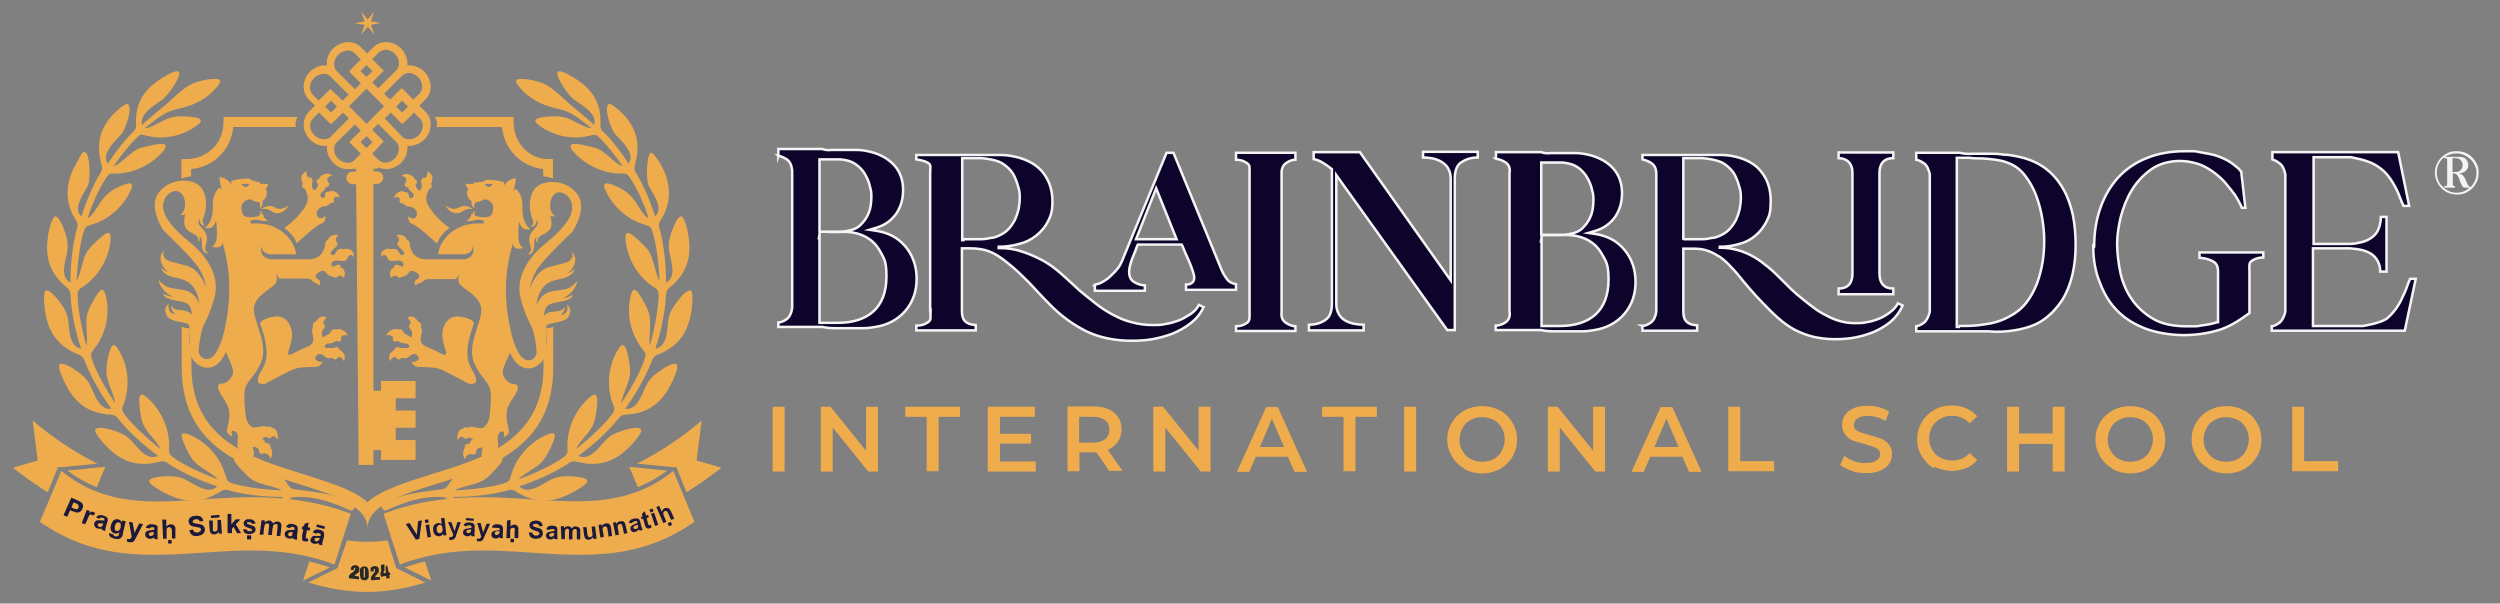 <svg width="795.3" height="192" xmlns="http://www.w3.org/2000/svg">

 <rect width="100%" height="100%" fill="#808080" stroke="none"/>

 <g>
  <title>Layer 1</title>
  <path id="svg_1" fill="#efac4d" d="m245.8,129.4l3.8,0l0,20.6l-3.8,0l0,-20.6z" class="st4"/>
  <path id="svg_2" fill="#efac4d" d="m279.3,129.4l0,20.6l-3.1,0l-11.3,-14l0,14l-3.8,0l0,-20.6l3.1,0l11.3,14l0,-14l3.8,0z" class="st4"/>
  <path id="svg_3" fill="#efac4d" d="m294.8,132.6l-6.8,0l0,-3.2l17.4,0l0,3.2l-6.8,0l0,17.3l-3.8,0l0,-17.3l0,0z" class="st4"/>
  <path id="svg_4" fill="#efac4d" d="m329.5,146.8l0,3.2l-15.3,0l0,-20.6l15,0l0,3.2l-11.1,0l0,5.4l9.9,0l0,3.1l-9.9,0l0,5.7l11.5,0l-0.1,0z" class="st4"/>
  <path id="svg_5" fill="#efac4d" d="m353,150l-4.2,-6.1l-5.4,0l0,6l-3.8,0l0,-20.6l8.4,0c1.8,0 3.3,0.3 4.7,0.9c1.4,0.6 2.3,1.5 3,2.5s1.1,2.4 1.1,3.9s-0.4,2.8 -1.2,4c-0.8,1.1 -1.9,2 -3.2,2.5l4.7,6.7l-4.1,0l0,0.2zm-1.4,-16.3c-0.9,-0.7 -2.2,-1.1 -3.8,-1.1l-4.5,0l0,8.2l4.5,0c1.7,0 2.9,-0.4 3.8,-1.1c0.9,-0.7 1.3,-1.8 1.3,-3s-0.4,-2.3 -1.3,-3l0,0z" class="st4"/>
  <path id="svg_6" fill="#efac4d" d="m385.1,129.4l0,20.6l-3.1,0l-11.3,-14l0,14l-3.8,0l0,-20.6l3.1,0l11.3,14l0,-14l3.8,0z" class="st4"/>
  <path id="svg_7" fill="#efac4d" d="m409.8,145.3l-10.3,0l-2.1,4.8l-3.9,0l9.3,-20.6l3.7,0l9.3,20.6l-4,0l-2.1,-4.8l0,0l0.1,0zm-1.3,-3.1l-3.9,-9l-3.8,9l7.7,0z" class="st4"/>
  <path id="svg_8" fill="#efac4d" d="m427.4,132.6l-6.8,0l0,-3.2l17.4,0l0,3.2l-6.8,0l0,17.3l-3.8,0l0,-17.3l0,0z" class="st4"/>
  <path id="svg_9" fill="#efac4d" d="m446.7,129.4l3.8,0l0,20.6l-3.8,0l0,-20.6z" class="st4"/>
  <path id="svg_10" fill="#efac4d" d="m465.8,149c-1.7,-0.9 -3,-2.2 -3.9,-3.8c-1,-1.7 -1.5,-3.4 -1.5,-5.4s0.5,-3.8 1.5,-5.4c1,-1.7 2.2,-2.8 3.9,-3.8c1.7,-0.9 3.5,-1.4 5.7,-1.4s4,0.5 5.7,1.4s3,2.2 3.9,3.8c1,1.6 1.5,3.4 1.5,5.5s-0.5,3.8 -1.5,5.5c-1,1.6 -2.2,2.8 -3.9,3.8c-1.7,0.9 -3.5,1.4 -5.7,1.4s-4,-0.5 -5.7,-1.4l0,-0.2zm9.4,-3c1.1,-0.6 2,-1.5 2.5,-2.5s1,-2.3 1,-3.7s-0.3,-2.6 -1,-3.7c-0.6,-1.1 -1.5,-2 -2.5,-2.5s-2.3,-0.9 -3.7,-0.9s-2.6,0.3 -3.7,0.9c-1.1,0.6 -2,1.5 -2.5,2.5s-1,2.3 -1,3.7s0.3,2.6 1,3.7c0.6,1.1 1.5,2 2.5,2.5s2.3,0.9 3.7,0.9s2.6,-0.3 3.7,-0.9z" class="st4"/>
  <path id="svg_11" fill="#efac4d" d="m510.6,129.4l0,20.6l-3.1,0l-11.3,-14l0,14l-3.8,0l0,-20.6l3.1,0l11.3,14l0,-14l3.8,0z" class="st4"/>
  <path id="svg_12" fill="#efac4d" d="m535.3,145.3l-10.3,0l-2.1,4.8l-3.9,0l9.3,-20.6l3.7,0l9.3,20.6l-4,0l-2.1,-4.8l0,0l0.1,0zm-1.3,-3.1l-3.9,-9l-3.8,9l7.7,0z" class="st4"/>
  <path id="svg_13" fill="#efac4d" d="m549.8,129.4l3.8,0l0,17.3l10.8,0l0,3.2l-14.6,0l0,-20.6l0,0l0,0.1z" class="st4"/>
  <path id="svg_14" fill="#efac4d" d="m588.9,149.7c-1.5,-0.5 -2.6,-1.1 -3.5,-1.8l1.3,-2.9c0.9,0.7 1.9,1.2 3.1,1.7s2.4,0.6 3.7,0.6s2.6,-0.2 3.4,-0.8c0.8,-0.5 1.2,-1.2 1.2,-2s-0.2,-1.1 -0.6,-1.5c-0.4,-0.4 -1,-0.7 -1.6,-0.9c-0.7,-0.2 -1.6,-0.5 -2.6,-0.8c-1.6,-0.4 -2.8,-0.8 -3.8,-1.1c-1,-0.4 -1.8,-1 -2.4,-1.8s-1.1,-1.9 -1.1,-3.2s0.3,-2.2 0.9,-3.1c0.6,-1 1.6,-1.7 2.7,-2.2c1.3,-0.6 2.7,-0.8 4.6,-0.8s2.4,0.2 3.7,0.5s2.2,0.8 3.1,1.4l-1.2,2.9c-0.9,-0.5 -1.9,-1 -2.8,-1.2c-1,-0.3 -2,-0.4 -2.8,-0.4c-1.5,0 -2.6,0.3 -3.3,0.8c-0.8,0.5 -1.1,1.2 -1.1,2.1s0.2,1.1 0.6,1.5c0.4,0.4 1,0.7 1.6,0.9s1.6,0.5 2.6,0.8c1.6,0.4 2.7,0.7 3.7,1.1c1,0.4 1.9,1 2.5,1.8c0.7,0.8 1.1,1.9 1.1,3.1s-0.3,2.2 -0.9,3.1s-1.6,1.7 -2.8,2.2c-1.3,0.6 -2.7,0.8 -4.6,0.8s-3.1,-0.2 -4.6,-0.7l0,0l-0.1,-0.1z" class="st4"/>
  <path id="svg_15" fill="#efac4d" d="m615.3,149c-1.7,-0.9 -2.9,-2.2 -3.9,-3.8c-1,-1.6 -1.5,-3.4 -1.5,-5.5s0.5,-3.8 1.5,-5.5c1,-1.6 2.2,-2.8 3.9,-3.8s3.5,-1.4 5.6,-1.4s3.2,0.3 4.6,0.9c1.4,0.6 2.5,1.5 3.5,2.5l-2.4,2.3c-1.5,-1.6 -3.3,-2.4 -5.5,-2.4s-2.6,0.3 -3.8,0.9c-1.1,0.6 -2,1.5 -2.6,2.5c-0.6,1.1 -1,2.3 -1,3.7s0.3,2.6 1,3.7c0.6,1.1 1.5,2 2.6,2.5c1.1,0.6 2.3,0.9 3.8,0.9c2.2,0 4,-0.8 5.5,-2.4l2.4,2.3c-1,1.1 -2.2,2 -3.5,2.5s-2.9,0.9 -4.6,0.9s-3.9,-0.5 -5.6,-1.4l0,0.4l0,0.2z" class="st4"/>
  <path id="svg_16" fill="#efac4d" d="m656.8,129.4l0,20.6l-3.8,0l0,-8.8l-10.7,0l0,8.8l-3.8,0l0,-20.6l3.8,0l0,8.5l10.7,0l0,-8.5l3.8,0z" class="st4"/>
  <path id="svg_17" fill="#efac4d" d="m672,149c-1.7,-0.9 -3,-2.2 -3.9,-3.8c-1,-1.7 -1.5,-3.4 -1.5,-5.4s0.5,-3.8 1.5,-5.4c1,-1.7 2.2,-2.8 3.9,-3.8c1.7,-0.9 3.5,-1.4 5.7,-1.4s4,0.5 5.7,1.4s3,2.2 3.9,3.8c1,1.6 1.5,3.4 1.5,5.5s-0.5,3.8 -1.5,5.5c-1,1.6 -2.2,2.8 -3.9,3.8c-1.7,0.9 -3.5,1.4 -5.7,1.4s-4,-0.5 -5.7,-1.4l0,-0.2zm9.4,-3c1.1,-0.6 2,-1.5 2.5,-2.5s1,-2.3 1,-3.7s-0.3,-2.6 -1,-3.7c-0.6,-1.1 -1.5,-2 -2.5,-2.5s-2.3,-0.9 -3.7,-0.9s-2.6,0.3 -3.7,0.9c-1.1,0.6 -2,1.5 -2.5,2.5s-1,2.3 -1,3.7s0.3,2.6 1,3.7c0.6,1.1 1.5,2 2.5,2.5s2.3,0.9 3.7,0.9s2.6,-0.3 3.7,-0.9z" class="st4"/>
  <path id="svg_18" fill="#efac4d" d="m702.6,149c-1.7,-0.9 -3,-2.2 -3.9,-3.8c-1,-1.7 -1.5,-3.4 -1.5,-5.4s0.5,-3.8 1.5,-5.4c1,-1.7 2.2,-2.8 3.9,-3.8c1.7,-0.9 3.5,-1.4 5.7,-1.4s4,0.5 5.7,1.4s3,2.2 3.9,3.8c1,1.6 1.5,3.4 1.5,5.5s-0.5,3.8 -1.5,5.5c-1,1.6 -2.2,2.8 -3.9,3.8c-1.7,0.9 -3.5,1.4 -5.7,1.4s-4,-0.5 -5.7,-1.4l0,-0.2zm9.3,-3c1.1,-0.6 2,-1.5 2.5,-2.5s1,-2.3 1,-3.7s-0.3,-2.6 -1,-3.7c-0.6,-1.1 -1.5,-2 -2.5,-2.5s-2.3,-0.9 -3.7,-0.9s-2.6,0.3 -3.7,0.9c-1.1,0.6 -2,1.5 -2.5,2.5s-1,2.3 -1,3.7s0.3,2.6 1,3.7c0.6,1.1 1.5,2 2.5,2.5s2.3,0.9 3.7,0.9s2.6,-0.3 3.7,-0.9z" class="st4"/>
  <path id="svg_19" fill="#efac4d" d="m729.2,129.4l3.8,0l0,17.3l10.8,0l0,3.2l-14.6,0l0,-20.6l0,0l0,0.1z" class="st4"/>
  <path id="svg_20" fill="#0d032b" stroke-width="0.8px" stroke-miterlimit="10" stroke="#f4f4f4" d="m247.6,49.6l0,-2.2l14,0c1,0.4 2.1,0.4 3,0.3l8,0c1.6,0 3.1,0.3 4.7,0.7c2.9,0.8 5.4,2.2 7.2,4.2s2.8,4.7 2.8,7.8s-0.8,5.5 -2.2,7.6c-1.6,2.2 -3.7,3.7 -6.5,4.5l-2,0.6l2,0.3c4,0.6 7.1,2.2 9.5,5.1c2.3,2.8 3.5,6.2 3.5,10.2s-1.2,7.4 -3.6,10.2c-2.3,2.7 -5.6,4.5 -9.5,5.1c-1.3,0.2 -2.4,0.4 -3.7,0.4l-8.5,0c-1.6,0 -3.1,0 -4.7,-0.4l-14,0l0,-1.4c0.6,0 1.8,-0.4 2.7,-1.1s1.5,-1.9 1.7,-3.5l0,-43.8c-0.2,-1.7 -0.7,-2.8 -1.7,-3.5c-1.1,-0.7 -2.2,-1.1 -2.8,-1.2l0,0l0.1,0.1zm13.1,24.1l6.6,0c1.4,0 2.6,-0.3 3.8,-0.6c1.2,-0.4 2.1,-0.9 2.8,-1.7c0.8,-0.8 1.4,-1.6 1.9,-2.5s0.9,-2 1.1,-3s0.3,-2.2 0.3,-3.1s0,-2.2 -0.4,-3.2c-0.2,-1.1 -0.6,-2.2 -1.1,-3.2s-1.1,-2 -1.9,-2.8s-1.7,-1.5 -2.7,-2c-1.2,-0.5 -2.4,-0.8 -3.9,-0.9l-6.5,0l0,23.3l0,-0.2l0,-0.1zm0,1.4l0,27.6l5.8,0c4.8,0 8.6,-1.2 11.3,-3.6c2.7,-2.4 4.2,-6.2 4.2,-11.1s-0.7,-5.7 -2.1,-8.2s-3.5,-4.3 -6.5,-5.3c-1.2,-0.4 -2.4,-0.6 -3.6,-0.7s-2.4,0 -3.6,0l-2.2,0s-2.5,-0.2 -3.2,0l-0.2,1.4l0,0l0.1,-0.1z" class="st1"/>
  <path id="svg_21" fill="#0d032b" stroke-width="0.8px" stroke-miterlimit="10" stroke="#f4f4f4" d="m295.9,99.1l0,-43.8c0,-2.3 0.4,-2.8 -0.7,-3.5c-1,-0.7 -3.7,-1.1 -3.7,-1.1l0,-1.4l26.9,0c2.1,0 4,0.4 5.9,0.9c3.3,1 6,2.6 7.8,5.1s2.7,5.4 2.7,8.7s-0.5,4.6 -1.4,6.4s-2.2,3.3 -3.7,4.5c-1.6,1.3 -3.4,2.2 -5.5,2.7c-2.1,0.6 -4.3,0.9 -6.5,0.9l0,0.4c2.8,0 5.4,0.4 7.6,1.2c2.2,0.7 4.4,1.7 6.5,2.8c2.1,1.2 3.9,2.5 5.8,4.2c1.9,1.7 3.8,3.4 5.8,5.3c1.8,1.5 3.4,2.8 5.2,4.2s3.5,2.5 5.4,3.5s3.8,1.9 6,2.4c2.1,0.6 4.3,0.9 6.6,0.9s2.5,0 4,-0.3c1.5,-0.2 2.8,-0.6 4.2,-1.1s2.5,-1.2 3.8,-2c1.2,-0.8 2.2,-1.8 2.8,-3l1.5,0.7c-1,2.1 -2.3,3.7 -4.1,5.1c-1.8,1.4 -3.6,2.4 -5.7,3.3c-2.1,0.8 -4.3,1.4 -6.5,1.8c-2.3,0.4 -4.5,0.5 -6.6,0.5c-5.4,0 -10.2,-1 -14.4,-3c-4.2,-2.1 -8.1,-4.9 -11.8,-8.7c-1.3,-1.3 -2.7,-2.8 -4.3,-4.5c-1.6,-1.8 -3.3,-3.5 -5.2,-5.3c-1.8,-1.7 -3.6,-3.2 -5.5,-4.6c-1.9,-1.4 -3.7,-2.3 -5.6,-2.8c-1.7,-0.4 -3.3,-0.5 -4.9,-0.5l-2.3,0l0,19.9c0,1.6 0.3,2.6 1,3.3c0.7,0.7 1.8,1.1 3.4,1.2l0,1.7l-18.9,0l0,-1.5c1.6,0 2.7,-0.4 3.7,-1.1c1.2,-0.7 0.7,-1.8 0.8,-3.5l0,0l-0.1,0.1zm10.6,-23l5.6,0c1.1,0 2.2,-0.2 3,-0.4c1,0 1.9,-0.4 2.6,-0.7c1.2,-0.5 2.2,-1.2 3,-2c0.9,-0.9 1.5,-1.9 2.1,-2.9c0.5,-1.1 0.9,-2.2 1.2,-3.4c0.2,-1.2 0.4,-2.3 0.4,-3.5s0,-2.3 -0.4,-3.5c-0.3,-1.2 -0.7,-2.3 -1.2,-3.4s-1.2,-2.1 -2.1,-2.9s-1.9,-1.6 -3,-2c-0.8,-0.3 -1.7,-0.5 -2.6,-0.7s-2,-0.3 -3,-0.4l-6,0l0,26.1l0.4,0l0,-0.3zm41.7,14.4c0.9,0 1.9,-0.4 2.7,-0.9s1.8,-1.1 2.5,-1.9c0.8,-0.7 1.5,-1.5 2.1,-2.2s1.1,-1.7 1.4,-2.4l14.2,-34.5l2.2,0l15.2,37c0.4,1 1,2.1 1.7,3c0.7,1.1 1.8,1.6 3,1.8l0,1.8l-15.9,0l0,-1.7c0.6,0 1.2,0 1.7,-0.4c0.6,-0.3 0.9,-0.9 0.9,-1.7s-0.2,-1.4 -0.5,-2.3s-0.7,-2 -1.1,-2.9c-0.5,-1 -0.9,-2.1 -1.3,-2.9c-0.4,-1 -0.7,-1.7 -0.9,-2.2l-0.2,-0.3l-13.9,0l-0.2,0.3c-0.2,0.5 -0.4,1.1 -0.7,1.9c-0.3,0.7 -0.6,1.5 -0.9,2.2c-0.3,0.8 -0.5,1.5 -0.7,2.2s-0.3,1.4 -0.3,2c0,1.6 0.5,2.7 1.6,3.3c1,0.7 2.2,1 3.4,1.1l0,1.7l-15.9,0l0,-1.8l-0.2,0l0.1,-0.2zm26.1,-14.4l-6.5,-16.2l-6.4,16.2l12.8,0l0.1,0z" class="st1"/>
  <path id="svg_22" fill="#0d032b" stroke-width="0.8px" stroke-miterlimit="10" stroke="#f4f4f4" d="m412.1,48.6l0,2.2c-0.9,0 -2.1,0.4 -3,1.1c-1,0.7 -1.5,1.9 -1.4,3.5l0,43.8c-0.2,1.7 0.3,2.8 1.4,3.5c1,0.7 2.2,1.1 3,1.1l0,1.5l-18.9,0l0,-1.5c1.4,0 2.5,-0.4 3.5,-1.1s0.8,-1.8 0.8,-3.5l0,-43.8c0,-2.3 0.2,-2.8 -0.8,-3.5c-1,-0.7 -2.2,-1.1 -3.5,-1.1l0,-2.2l18.9,0z" class="st1"/>
  <path id="svg_23" fill="#0d032b" stroke-width="0.8px" stroke-miterlimit="10" stroke="#f4f4f4" d="m423.7,54l0,-0.2c-1,-0.8 -2,-1.5 -3,-2.1s-2.2,-1 -2.8,-1.1l0,-2.2l14.7,0l28.9,40.8l0,-32.3c0,-1.4 -0.3,-2.4 -0.8,-3.3s-1.2,-1.5 -2.1,-2.1c-0.9,-0.5 -1.8,-0.9 -2.8,-1.1c-1.1,-0.2 -2.1,-0.3 -3.1,-0.3l0,-1.8l17.4,0l0,1.8c-2.2,0 -3.8,0.6 -5.2,1.5s-2.1,2.6 -2.1,5.2l0,48.2l-2.4,0l-35.3,-49.3l0,40.9c0,1.4 0.3,2.4 0.8,3.3s1.2,1.6 2.1,2.1s1.8,0.8 2.8,1s2.1,0.3 3,0.3l0,1.8l-17.4,0l0,-1.8c2.2,0 3.9,-0.6 5.2,-1.5c1.4,-0.9 2.1,-2.6 2.1,-5.2l0,-42.7l0,0l0,0.1z" class="st1"/>
  <path id="svg_24" fill="#0d032b" stroke-width="0.8px" stroke-miterlimit="10" stroke="#f4f4f4" d="m475.9,50.6l0,-2.2l14.4,0c1,0.4 2.1,0.4 3,0.3l8,0c1.6,0 3.1,0.3 4.7,0.7c2.9,0.8 5.4,2.2 7.2,4.2s2.8,4.7 2.8,7.8s-0.8,5.5 -2.2,7.6c-1.6,2.2 -3.7,3.7 -6.5,4.5l-2,0.6l2,0.3c4,0.6 7.1,2.2 9.5,5.1c2.3,2.8 3.5,6.2 3.5,10.2s-1.2,7.4 -3.6,10.2c-2.3,2.7 -5.6,4.5 -9.5,5.1c-1.3,0.2 -2.4,0.4 -3.7,0.4l-8.5,0c-1.6,0 -3.1,0 -4.7,-0.4l-14.5,0l0,-1.4c1,0 2.2,-0.4 3.2,-1.1c1,-0.7 1.5,-1.9 1.2,-3.5l0,-43.8c0.3,-1.7 -0.2,-2.8 -1.2,-3.5c-1.1,-0.7 -2.2,-1.1 -3.2,-1.2l0,0l0.1,0.1zm14.5,24.1l6.6,0c1.4,0 2.6,-0.3 3.8,-0.6c1.2,-0.4 2.1,-0.9 2.8,-1.7c0.8,-0.8 1.4,-1.6 1.9,-2.5s0.9,-2 1.1,-3c0.2,-1.1 0.3,-2.2 0.3,-3.1s0,-2.2 -0.4,-3.2c-0.2,-1.1 -0.6,-2.2 -1.1,-3.2s-1.1,-2 -1.9,-2.8c-0.8,-0.9 -1.7,-1.5 -2.7,-2c-1.2,-0.5 -2.4,-0.8 -3.9,-0.9l-6.6,0l0,23.3l0,0l0,-0.2l0.1,-0.1zm0,1.4l0,27.6l5.8,0c4.8,0 8.6,-1.2 11.3,-3.6s4.2,-6.2 4.2,-11.1s-0.7,-5.7 -2.1,-8.2c-1.4,-2.5 -3.5,-4.3 -6.5,-5.3c-1.2,-0.4 -2.4,-0.6 -3.6,-0.7s-2.4,0 -3.6,0l-5.4,0l-0.2,1.4l0,0l0.1,-0.1z" class="st1"/>
  <path id="svg_25" fill="#0d032b" stroke-width="0.8px" stroke-miterlimit="10" stroke="#f4f4f4" d="m522.5,103.7c0.6,0 1.8,-0.4 2.7,-1.1s1.5,-1.9 1.7,-3.5l0,-43.8c0,-1.7 -0.6,-2.8 -1.7,-3.5c-1,-0.7 -2.7,-1.1 -2.7,-1.1l0,-1.4l25.3,0c1.9,0 3.8,0.4 5.6,0.9c3.2,1 5.7,2.6 7.3,5c1.8,2.4 2.6,5.4 2.6,8.8s-0.4,4.6 -1.3,6.4c-0.9,1.8 -2.1,3.3 -3.5,4.5c-1.5,1.3 -3.2,2.2 -5.2,2.7c-2,0.6 -4,0.9 -6.2,0.9l0,0.3c2.2,0 4,0.3 5.8,0.8c1.8,0.5 3.4,1.2 5,2.1s3,2 4.5,3.2s2.9,2.6 4.4,4.1c0.8,0.8 1.6,1.6 2.3,2.3c0.8,0.8 1.7,1.6 2.6,2.4c1.4,1.2 2.7,2.2 4.1,3.3s2.8,2.1 4.3,2.9s3,1.6 4.7,2.1s3.3,0.8 5.2,0.8s2.4,0 3.8,-0.3c1.4,-0.2 2.6,-0.6 3.9,-1.1s2.4,-1.2 3.5,-2s2,-1.8 2.6,-2.9l1.5,0.7c-1,2.1 -2.2,3.7 -3.8,5.1c-1.7,1.4 -3.4,2.4 -5.4,3.3c-2,0.8 -4,1.4 -6.2,1.8s-4.3,0.5 -6.4,0.5s-4.8,-0.3 -6.8,-0.8s-4,-1.3 -5.8,-2.2c-1.8,-1 -3.5,-2.2 -5.2,-3.7s-3.3,-3.1 -5.1,-5c-1.5,-1.5 -2.8,-3 -4.2,-4.6c-1.4,-1.6 -2.6,-3.1 -3.9,-4.7c-1.1,-1.3 -2.2,-2.3 -3.1,-3.3c-1.1,-1 -2.1,-1.9 -3.2,-2.4c-1.1,-0.7 -2.2,-1.2 -3.5,-1.6s-2.7,-0.5 -4.4,-0.5l-2.8,0l0,19.9c0,1.6 0.3,2.6 1,3.3c0.7,0.7 1.8,1.1 3.4,1.2l0,1.7l-17.4,0l0,-1.6l-0.2,0l0.2,0.1zm13,-27.6l6,0c1.1,0 2.2,-0.2 3,-0.4c1,0 1.9,-0.4 2.6,-0.7c1.2,-0.5 2.2,-1.2 3,-2c0.9,-0.9 1.5,-1.9 2.1,-2.9c0.5,-1.1 0.9,-2.2 1.2,-3.4c0.2,-1.2 0.4,-2.3 0.4,-3.5s0,-2.3 -0.4,-3.5c-0.3,-1.2 -0.7,-2.3 -1.2,-3.4s-1.2,-2.1 -2.1,-2.9c-0.9,-0.9 -1.9,-1.6 -3,-2c-0.8,-0.3 -1.7,-0.5 -2.6,-0.7s-2,-0.3 -3,-0.4l-6,0l0,26l0,-0.2zm49.4,-25.8l0,-1.8l17.4,0l0,1.8c-2.9,0 -4.4,1.7 -4.4,4.7l0,32.1c0,3 1.5,4.7 4.4,4.7l0,1.8l-17.4,0l0,-1.8c2.9,0 4.4,-1.7 4.4,-4.7l0,-32.1c0,-3 -1.6,-4.6 -4.4,-4.7z" class="st1"/>
  <path id="svg_26" fill="#0d032b" stroke-width="0.8px" stroke-miterlimit="10" stroke="#f4f4f4" d="m623.4,48.6c1.5,0.4 3,0.4 4.6,0.3l4.8,0c1.5,0 3,0 4.6,0.3c1.6,0 3,0.3 4.5,0.6c3.4,0.7 6.4,2 8.7,3.7s4.2,3.9 5.7,6.5s2.4,5.3 3.1,8.3c0.6,3 0.9,6.2 0.9,9.5s-0.3,6.5 -1,9.5s-1.8,5.8 -3.3,8.2c-1.6,2.4 -3.5,4.5 -5.9,6.2c-2.4,1.7 -5.4,2.7 -8.8,3.3c-2.8,0.5 -5.8,0.7 -8.9,0.4l-22.8,0l0,-1.6c0.3,0 1.5,-0.4 2.4,-1.1s1.5,-1.9 1.9,-3.5l0,-43.8c-0.4,-1.7 -0.9,-2.8 -1.9,-3.5c-1,-0.7 -2.2,-1.1 -2.4,-1.1l0,-2.2l13.8,0l0,0zm-0.3,55.1c2.6,0 5.4,0 8.1,-0.5c2.7,-0.3 5.4,-1.1 7.8,-2.4c2.2,-1.1 4.1,-2.6 5.6,-4.5s2.5,-3.9 3.4,-6.1c0.8,-2.2 1.4,-4.5 1.8,-6.9c0.4,-2.4 0.5,-4.8 0.5,-6.9s-0.2,-4.3 -0.6,-6.8c-0.4,-2.5 -1.1,-5.1 -2,-7.5c-0.9,-2.4 -2.2,-4.6 -3.7,-6.5s-3.4,-3.2 -5.8,-4c-1,-0.4 -2.2,-0.6 -3.5,-0.8c-1.4,-0.2 -2.7,-0.3 -4.1,-0.4c-1.4,0 -2.8,0 -4.1,-0.2l-4,0l0,53.8l0.6,0l0,-0.3z" class="st1"/>
  <path id="svg_27" fill="#0d032b" stroke-width="0.8px" stroke-miterlimit="10" stroke="#f4f4f4" d="m666.2,78.4c0,-4.5 0.7,-8.7 2,-12.3c1.3,-3.7 3.1,-6.8 5.6,-9.6c2.4,-2.6 5.5,-4.8 9.1,-6.2c3.6,-1.5 7.7,-2.2 12.3,-2.2s2.9,0 4.5,0.3s3.1,0.5 4.6,0.9s2.9,1 4.2,1.7c1.4,0.7 2.5,1.7 3.6,2.6l0.2,0.2s0.2,0.2 0.3,0.4l0.4,0.4l0,0.2l1.3,11.3l-1.1,0c-0.3,-0.7 -0.7,-1.5 -1.1,-2.2c-0.4,-0.7 -0.8,-1.4 -1.2,-2c-1,-1.4 -2.1,-2.6 -3.2,-4c-1.2,-1.3 -2.5,-2.4 -3.9,-3.4c-1.5,-1 -3,-1.9 -4.7,-2.4s-3.5,-0.9 -5.5,-0.9c-3.6,0 -6.7,0.9 -9.3,2.7c-2.5,1.8 -4.6,4 -6.2,6.7c-1.6,2.6 -2.7,5.6 -3.5,8.6c-0.7,3 -1.1,5.9 -1.1,8.4s0.4,6.3 1.1,9.4c0.7,3.1 2,6 3.7,8.4s4,4.5 6.8,6.1s6.4,2.3 10.6,2.3s3,0 4.8,-0.3c1.8,-0.2 3.3,-0.5 4.8,-1l0.3,0l0,-16.2c0,-1.7 -0.6,-2.7 -1.9,-3.3c-1.2,-0.6 -2.5,-0.9 -4,-1l0,-1.7l20.3,0l0,1.6c-1.5,0 -2.7,0.4 -3.7,1.1s-0.7,1.8 -0.7,3.5l0,13.1c-3.6,2.6 -6.6,4.5 -10.1,5.5s-7,1.5 -10.9,1.5s-8.4,-0.7 -11.9,-2c-3.5,-1.3 -6.5,-3.1 -9,-5.6s-4.3,-5.4 -5.6,-8.9c-1.5,-3.5 -2.2,-7.4 -2.2,-11.9l0,0l0.3,0.2z" class="st1"/>
  <path id="svg_28" fill="#0d032b" stroke-width="0.8px" stroke-miterlimit="10" stroke="#f4f4f4" d="m722.9,50.6l0,-2.2l40,0l3.5,17.1l-1.8,0c-0.4,-0.9 -0.8,-1.8 -1.1,-2.6c-0.3,-0.9 -0.7,-1.8 -1.1,-2.6c-1.6,-3.2 -3.4,-5.7 -5.8,-7.2c-2.3,-1.7 -5.3,-2.4 -8.8,-3.1l-11.8,0l0,27.6l10.2,0c1.6,0 2.9,0 4.3,-0.4c1.4,-0.2 2.5,-0.7 3.5,-1.3c1,-0.6 1.9,-1.5 2.4,-2.5s1,-2.5 1,-4.4l1.8,0l0,17.4l-2,0c0,-1.7 -0.5,-3 -1.2,-4s-1.6,-1.7 -2.7,-2.2c-1.1,-0.5 -2.3,-0.8 -3.8,-1c-0.7,0 -1.4,-0.2 -2.2,-0.2l-11.5,0l0,24.7l15.9,0s6,-0.9 7.9,-2.6c2,-1.8 3.6,-4 4.8,-6.8c0.5,-1 0.9,-1.9 1.2,-2.8s0.7,-1.9 1.1,-2.8l1.8,0l-3.5,16.5l-42.3,0l0,-1.4c0.3,0 1.5,-0.4 2.4,-1.1s1.5,-1.9 1.9,-3.5l0,-43.8c-0.4,-1.7 -0.9,-2.8 -1.9,-3.5c-0.8,-0.7 -2.2,-1.2 -2.2,-1.2l0,0l0,-0.1z" class="st1"/>
  <path id="svg_29" fill="#efac4d" d="m118.8,49.8l0.4,0.7c1,0 2.1,0.8 2.1,1.8l0.3,-0.7c0,1 -1.8,2.1 -1.8,2.1l-1,0l0,0.8l1.1,0c1.1,0 2,0.9 2,2l0,0c0,1.1 -0.9,2 -2,2l-1.1,0l0,65.8l2.4,0l0,-3.1l11,0l0,5.5l-6.3,0l0,3.9l6.3,0l0,5.5l-6.3,0l0,3.9l6.3,0l0,6.3l-11,0l0,-3.1l-2.4,0l0,4.7l-4.7,0l-0.8,-89.3l-1.1,0c-1.1,0 -2,-0.9 -2,-2l0,0c0,-1.1 0.9,-2 2,-2l1.1,0l0,-0.8l-0.5,0c-1,-0.3 -1.8,-1.2 -1.8,-2.1l0,0c0,1.2 1.8,-0.2 3.1,-0.4l0,-1.4l4.7,0l0,-0.1z" class="st4"/>
  <path id="svg_30" fill="#efac4d" d="m130.6,46.9l0,0zm0,-26.1l0,0zm-19.7,9.3l-5.8,-5.8l0,0c-0.6,-0.6 -1.5,-0.9 -2.4,-0.8c-1,0.1 -2,0.5 -2.8,1.3l0,0c-0.8,0.8 -1.2,1.8 -1.3,2.8c0,0.9 0.2,1.8 0.8,2.4l0,0l2,2l2.8,-2.8l0.9,-0.9l0.9,0.9l3,2.8l1.9,-1.9l0,0zm1.1,-8.4l2.8,-2.8l-2,-2l0,0c-0.6,-0.6 -1.5,-0.9 -2.4,-0.8c-1,0.1 -2,0.5 -2.8,1.3l0,0c-0.8,0.8 -1.2,1.8 -1.3,2.8l0,0c0,0.9 0.2,1.8 0.8,2.4l0,0l5.8,5.8l1.9,-1.9l-2.8,-2.8l-0.9,-0.9l0.9,-1.1l0,0zm4.8,-4.7l2,-2l0,0c1.2,-1.2 2.8,-1.7 4.4,-1.6c1.6,0.1 3.2,0.8 4.4,2l0,0c1.2,1.3 1.9,2.9 2,4.4l0,1l1,0c1.6,0.1 3.2,0.8 4.4,2l0,0c1.2,1.3 1.9,2.9 2,4.4c0.1,1.6 -0.4,3.2 -1.6,4.4l0,0l-2,2l2,2l0,0c1.2,1.2 1.7,2.8 1.6,4.4c-0.1,1.6 -0.8,3.2 -2,4.4l0,0c-1.3,1.2 -2.9,1.9 -4.4,2l-1,0l0,1c-0.1,1.6 -0.8,3.2 -2,4.4l0,0c-1.3,1.2 -2.9,1.9 -4.4,2c-1.6,0 -3.2,-0.4 -4.4,-1.6l0,0l-2,-2l-2,2l0,0c-1.2,1.2 -2.8,1.7 -4.4,1.6c-1.6,0 -3.2,-0.8 -4.4,-2l0,0c-1.2,-1.3 -1.9,-2.9 -2,-4.4l0,0l0,-1l-1,0c-1.6,0 -3.2,-0.8 -4.4,-2l0,0c-1.2,-1.3 -1.9,-2.9 -2,-4.4c0,-1.6 0.4,-3.2 1.6,-4.4l0,0l2,-2l-2,-2l0,0c-1.2,-1.2 -1.7,-2.8 -1.6,-4.4s0.8,-3.2 2,-4.4l0,0c1.3,-1.2 2.9,-1.9 4.4,-2l1,0l0,-1l0,0c0,-1.6 0.8,-3.2 2,-4.4l0,0c1.3,-1.2 2.9,-1.9 4.4,-2c1.6,-0.1 3.2,0.4 4.4,1.6l0,0l2,2l0,0zm11.2,7l0,0l-5.8,5.8l1.9,1.9l2.8,-2.8l0.9,-0.9l0.9,0.9l2.8,2.8l2,-2l0,0c0.6,-0.6 0.9,-1.5 0.8,-2.4c-0.1,-1 -0.5,-2 -1.3,-2.8l0,0c-0.8,-0.8 -1.8,-1.2 -2.8,-1.3l0,0c-0.7,0 -1.6,0.2 -2.2,0.8l0,0zm-9.5,6.1l-1.9,-1.9l-1.9,1.9l-0.9,0.9l0,0l-0.9,0.9l-1.9,1.9l1.9,1.9l0.9,0.9l0,0l0.9,0.9l1.9,1.9l1.9,-1.9l0,0l0.9,-0.9l0,0l0.9,-0.9l0,0l1.9,-1.9l-1.9,-1.9l-0.9,-0.9l0,0l-0.9,-0.9l0,0zm1.9,-13.3l-2,2l2.8,2.8l0.9,0.9l-0.9,0.9l-2.8,2.8l1.9,1.9l5.8,-5.8l0,0c0.6,-0.6 0.9,-1.5 0.8,-2.4c0,-1 -0.5,-2 -1.3,-2.8l0,0c-0.8,-0.8 -1.8,-1.2 -2.8,-1.3c-0.8,0.1 -1.7,0.4 -2.4,1l0,0zm-3.8,3.9l-1.9,1.9l1.9,1.9l1.9,-1.9l-1.9,-1.9l0,0zm-12.3,17.9l-2.8,-2.8l-2,2l0,0c-0.6,0.6 -0.9,1.5 -0.8,2.4c0,1 0.5,2 1.3,2.8l0,0c0.8,0.8 1.8,1.2 2.8,1.3c0.9,0 1.8,-0.2 2.4,-0.8l0,0l5.8,-5.8l-1.9,-1.9l-2.8,2.8l-0.9,0.9l-1.1,-0.9l0,0zm-0.9,-4.7l1.9,1.9l1.9,-1.9l-1.9,-1.9l-1.9,1.9l0,0zm3.7,11.4l0,0c-0.6,0.6 -0.9,1.5 -0.8,2.4l0,0c0,1 0.5,2 1.3,2.8l0,0c0.8,0.8 1.8,1.2 2.8,1.3c0.9,0 1.8,-0.2 2.4,-0.9l0,0l2,-2l-2.8,-2.8l-0.9,-0.9l0.9,-0.9l2.8,-2.8l-1.9,-1.9l-5.8,5.7l0,0zm7.6,-0.1l1.9,1.9l1.9,-1.9l-1.9,-1.9l-1.9,1.9l0,0zm3.7,3.7l2,2l0,0c0.6,0.6 1.5,0.9 2.4,0.8c1,0 2,-0.5 2.8,-1.3l0,0c0.8,-0.8 1.2,-1.8 1.3,-2.8c0,-0.9 -0.2,-1.8 -0.8,-2.4l0,0l-5.8,-5.8l-1.9,1.9l2.8,2.8l0.9,0.9l-0.9,0.9l-2.8,3l0,0zm9.6,-5.4l0,0c0.6,0.6 1.5,0.9 2.4,0.8l0,0c1,0 2,-0.5 2.8,-1.3l0,0c0.8,-0.8 1.2,-1.8 1.3,-2.8c0.1,-0.9 -0.2,-1.8 -0.8,-2.4l0,0l-2,-2l-2.8,2.8l-0.9,0.9l-0.9,-0.9l-2.8,-2.8l-1.9,1.9l5.6,5.8l0,0zm-2,-9.6l1.9,1.9l1.9,-1.9l-1.9,-1.9l-1.9,1.9l0,0z" class="st4"/>
  <path id="svg_31" fill="#efac4d" d="m206.8,109.7c1.4,-5 2.6,-11.3 2.7,-15.1c0.1,-2.1 -0.3,-2.1 -0.5,-2.5c-0.1,-0.2 -0.8,-0.6 -1.8,-1.3c-4.6,-3.3 -7.8,-9 -8.2,-14.7c-0.1,-1.9 0.3,-2.6 2,-1.5c1.1,0.8 2.6,2.2 3.8,3.4c1.8,1.8 2.4,3.1 3.1,5.6c0.6,2.2 1.2,4.7 1.9,5.7c-0.2,-5.2 -1,-11.5 -2.1,-15.2c-0.6,-2 -0.9,-1.9 -1.3,-2.2c-0.2,0 -1,-0.3 -2.1,-0.7c-5.4,-1.7 -9.7,-6.2 -11.7,-10.7c-0.8,-1.7 -0.5,-2.6 1.4,-2c3.3,1 6.3,2.8 8.2,5.8c1.4,2.1 2.8,4.5 3.7,4.9l0.4,0c-1.4,-4.1 -3.2,-8.5 -5.6,-12.2c-1.1,-1.8 -1.4,-1.6 -1.8,-1.8l-2.2,0c-5.7,-0.2 -11.3,-3.4 -14.4,-7.1c-1.2,-1.4 -1.2,-2.4 0.8,-2.3c1.4,0 3.2,0.5 4.9,0.9c2.5,0.5 3.3,1.1 5.2,2.7c1.9,1.6 3.8,3.3 4.9,3.5c-2.3,-3.4 -5.1,-6.8 -7.1,-8.8c-1.4,-1.4 -1.6,-1.1 -2.1,-1.2c-0.2,0 -0.9,0.2 -2,0.4c-5.2,1.2 -11.2,-0.2 -15.5,-3.5c-1.4,-1.1 -1.6,-1.9 0.2,-2.3c1.3,-0.3 3.2,-0.5 4.8,-0.5c2.4,0 3.7,0.3 5.9,1.4c2.1,1.1 4.4,2.4 5.4,2.3l0.4,0c-4.9,-3.7 -6.2,-5.2 -11.5,-6.3c-4.5,-1 -8.9,-3.4 -11.7,-7.1c-1.1,-1.4 -1.1,-2.2 0.8,-2.2s3.2,0.3 4.8,0.7c4.8,1 8.1,5.2 11.8,8.2c2.2,1.9 5.5,4.5 6.7,5.8c0.2,-0.5 0.2,-1.1 0.1,-1.7c-0.5,-2.7 -4.2,-4.8 -6.2,-6.2c-1.9,-1.2 -6.4,-7.6 -5.5,-9c0.3,-0.6 2.1,0 4.1,1.2c6.4,3.6 9.9,8.1 9.5,15.5c-0.1,1.5 0.5,2 1.5,2.9c2.4,2.4 5.2,6 7.5,9.6c0.3,-0.5 0.5,-1.1 0.6,-1.7c0.1,-2.9 -3,-5.7 -4.8,-7.6c-1.4,-1.5 -3.7,-8.1 -2.3,-9.6c0.5,-0.5 2.1,0.6 3.9,2.3c5.7,5.4 6.2,10.9 4.6,16.9c-0.4,1.5 0,2.2 0.8,3.4c2,3.4 4.1,8.3 5.6,13c0.4,-0.3 0.7,-0.8 0.9,-1.2c0.9,-2.8 -1.7,-6.1 -2.9,-8.4c-1,-2.1 -0.7,-9.3 0.5,-10.5c0.5,-0.5 1.8,1.1 3.1,3.3c2.9,4.8 4.4,11.4 0.2,18c-0.9,1.3 -0.6,2.1 -0.2,3.4c1.2,4.5 1.9,10.9 1.9,16.5c0.5,-0.2 0.9,-0.6 1.2,-1c1.8,-2.4 0.2,-6.3 -0.2,-8.9c-0.3,-2.2 -0.1,-3.7 0.6,-5.8c0.8,-2.4 2,-5.1 3.1,-5.4c0.7,0 1.4,1.7 2,4.1c1.7,7.6 0.6,13.5 -5.5,18.5c-1.2,1 -1.2,1.8 -1.3,3.2c-0.2,4.6 -1.5,11 -3.3,16.3c0.5,0 1,-0.3 1.5,-0.6c2.4,-1.7 2.2,-5.9 2.6,-8.5c0.4,-2.2 1.1,-3.5 2.4,-5.3c1.5,-2.1 3.5,-4.3 4.6,-4.1c0.7,0 0.8,2 0.6,4.5c-0.7,7.8 -3.6,13 -10.9,15.9c-1.5,0.6 -1.7,1.4 -2.2,2.7c-1.7,4.3 -4.9,10 -8.2,14.5c0.5,0.1 1,0.1 1.6,-0.1c2.8,-0.9 3.9,-5 5.1,-7.3c1,-2 2.1,-3 3.9,-4.3c2,-1.5 4.6,-3 5.7,-2.5c0.6,0.3 0.2,2.2 -0.8,4.4c-3.1,7.2 -7.4,11.3 -15.3,11.7c-1.6,0.1 -2,0.8 -2.9,1.9c-2.9,3.6 -7.7,8 -12.2,11.2c0.4,0.2 1,0.4 1.6,0.4c3,0 5.2,-3.5 7.1,-5.4c1.6,-1.6 3,-2.2 5,-2.9c2.4,-0.8 5.3,-1.4 6.2,-0.6c0.5,0.5 -0.5,2.1 -2.1,4c-5.1,5.9 -10.5,8.4 -18.2,6.4c-1.5,-0.4 -2.2,0.1 -3.3,0.9c-3.9,2.5 -9.8,5.2 -15.1,6.9c0.3,0.4 0.8,0.7 1.4,0.9c2.8,0.9 6.1,-1.7 8.4,-2.9c2,-1 3.5,-1.2 5.7,-1.2s5.5,0.3 6.1,1.3c0.4,0.6 -1.1,1.9 -3.3,3.1c-6.7,4 -12.6,4.8 -19.3,0.5c-1.3,-0.9 -2.1,-0.6 -3.4,-0.2c-4.5,1.2 -10.9,1.9 -16.5,1.9c0.2,0.5 0.6,0.9 1,1.2c2.4,1.8 6.3,0.2 8.9,-0.2c2.2,-0.3 3.7,-0.1 5.8,0.6c2.4,0.8 5.1,2 5.4,3.1c0.1,0.7 -1.7,1.4 -4.1,2c-7.6,1.7 -13.5,0.6 -18.5,-5.5c-1,-1.2 -1.4,-1.1 -2.8,-1.2c-6.3,-0.3 -12.7,2.2 -17.2,4.3c-0.8,0.4 -2.3,-1.8 -0.9,-2.2c6.4,-3.4 12.3,-3.6 19.1,-4.6c1.1,-0.2 1.6,-1.4 2.2,-2.2c3.3,-4.6 9,-7.8 14.7,-8.2c1.9,-0.1 2.6,0.3 1.5,2c-0.8,1.1 -2.2,2.6 -3.4,3.8c-1.8,1.8 -3.1,2.4 -5.6,3.1c-2.2,0.6 -4.7,1.2 -5.7,1.9c5.2,-0.2 11.5,-1 15.2,-2.1c2,-0.6 1.9,-0.9 2.2,-1.3c0.1,-0.2 0.3,-1 0.7,-2.1c1.7,-5.4 6.1,-10.2 11.5,-12.3c1.7,-0.7 2.6,-0.5 2,1.4c-0.4,1.3 -1.2,3.2 -2.1,4.7c-1.2,2.2 -2.2,3.3 -4.4,4.7c-1.9,1.3 -4.2,2.6 -4.8,3.5c4.9,-1.8 10.7,-4.5 13.8,-6.7c1.7,-1.2 1.5,-1.5 1.7,-1.9c0.1,-0.2 0,-1 0,-2.2c0,-5.7 2.7,-11.6 7.1,-15.3c1.4,-1.2 2.3,-1.3 2.4,0.7c0,1.4 -0.2,3.4 -0.5,5.1c-0.4,2.5 -1.1,3.8 -2.7,5.8c-1.5,1.8 -3.2,3.7 -3.5,4.8c4.1,-3.2 8.8,-7.6 11.1,-10.6c1.3,-1.7 1,-1.9 1,-2.3s-0.3,-1 -0.7,-2.1c-1.8,-5.4 -1.1,-11.9 2,-16.7c1,-1.6 1.8,-1.9 2.5,0c0.5,1.3 0.9,3.3 1.1,5c0.4,2.5 0.1,4 -0.8,6.4c-0.8,2.2 -1.8,4.5 -1.8,5.7c2.9,-4.3 6,-9.9 7.2,-13.5c0.7,-2 0.4,-2.1 0.3,-2.5c-0.1,-0.2 -0.6,-0.8 -1.3,-1.8c-3.4,-4.6 -4.7,-10.9 -3.2,-16.5c0.5,-1.8 1.1,-2.4 2.3,-0.8c0.8,1.1 1.8,2.9 2.6,4.4c1.1,2.3 1.3,3.7 1.2,6.3c0,2.4 -0.4,5 0,6l0,0l0,-0.1z" class="st4"/>
  <path id="svg_32" fill="#efac4d" d="m27.4,109.7c-1.4,-5 -2.6,-11.3 -2.7,-15.1c-0.1,-2.1 0.3,-2.1 0.5,-2.5c0.1,-0.2 0.8,-0.6 1.8,-1.3c4.6,-3.3 7.8,-9 8.2,-14.7c0,-1.9 -0.3,-2.6 -2,-1.5c-1.1,0.8 -2.6,2.2 -3.8,3.4c-1.8,1.8 -2.4,3.1 -3.1,5.6c-0.6,2.2 -1.2,4.7 -1.9,5.7c0.2,-5.2 1,-11.5 2.1,-15.2c0.6,-2 0.9,-1.9 1.3,-2.2c0.2,0 1,-0.3 2.1,-0.7c5.4,-1.7 9.7,-6.2 11.7,-10.7c0.8,-1.7 0.5,-2.6 -1.4,-2c-3.3,1 -6.3,2.8 -8.2,5.8c-1.4,2.1 -2.8,4.5 -3.7,4.9l-0.4,0c1.4,-4.1 3.2,-8.5 5.6,-12.2c1.1,-1.8 1.4,-1.6 1.8,-1.8l2.2,0c5.7,-0.2 11.3,-3.4 14.4,-7.1c1.2,-1.4 1.2,-2.4 -0.8,-2.3c-1.4,0 -3.2,0.5 -4.9,0.9c-2.5,0.5 -3.3,1.1 -5.2,2.7c-1.9,1.6 -3.8,3.3 -4.9,3.5c2.3,-3.4 5.1,-6.8 7.1,-8.8s1.6,-1.1 2.1,-1.2c0.2,0 0.9,0.2 2,0.4c5.2,1.2 11.2,-0.2 15.5,-3.5c1.4,-1.1 1.6,-1.9 -0.2,-2.3c-1.3,-0.3 -3.2,-0.5 -4.8,-0.5c-2.4,0 -3.7,0.3 -5.9,1.4c-2.1,1.1 -4.4,2.4 -5.4,2.3l-0.4,0c4.9,-3.7 6.2,-5.2 11.5,-6.3c4.5,-1 8.9,-3.4 11.7,-7.1c1.1,-1.4 1.1,-2.2 -0.8,-2.2s-3.2,0.3 -4.8,0.7c-4.8,1 -8.1,5.2 -11.8,8.2c-2.2,1.9 -5.5,4.5 -6.7,5.8c-0.2,-0.5 -0.2,-1.1 0,-1.7c0.5,-2.7 4.2,-4.8 6.2,-6.2c1.9,-1.2 6.4,-7.6 5.5,-9c-0.3,-0.6 -2.1,0 -4.1,1.2c-6.4,3.6 -9.9,8.1 -9.5,15.5c0,1.5 -0.5,2 -1.5,2.9c-2.4,2.4 -5.2,6 -7.5,9.6c-0.3,-0.5 -0.5,-1.1 -0.6,-1.7c0,-2.9 3,-5.7 4.8,-7.6c1.4,-1.5 3.7,-8.1 2.3,-9.6c-0.5,-0.5 -2.1,0.6 -3.9,2.3c-5.7,5.4 -6.2,10.9 -4.6,16.9c0.4,1.5 0,2.2 -0.8,3.4c-2,3.4 -4.1,8.3 -5.6,13c-0.4,-0.3 -0.7,-0.8 -0.9,-1.2c-0.9,-2.8 1.7,-6.1 2.9,-8.4c1,-2.1 0.7,-9.3 -0.5,-10.5s-1.8,1.1 -3.1,3.3c-2.9,4.8 -4.4,11.4 -0.2,18c0.9,1.3 0.6,2.1 0.2,3.4c-1.2,4.5 -1.9,10.9 -1.9,16.5c-0.5,-0.2 -0.9,-0.6 -1.2,-1c-1.8,-2.4 -0.2,-6.3 0.2,-8.9c0.3,-2.2 0.1,-3.7 -0.6,-5.8c-0.8,-2.4 -2,-5.1 -3.1,-5.4c-0.7,0 -1.4,1.7 -2,4.1c-1.7,7.6 -0.6,13.5 5.5,18.5c1.2,1 1.2,1.8 1.3,3.2c0.2,4.6 1.5,11 3.3,16.3c-0.5,0 -1,-0.3 -1.5,-0.6c-2.4,-1.7 -2.2,-5.9 -2.6,-8.5c-0.4,-2.2 -1.1,-3.5 -2.4,-5.3c-1.5,-2.1 -3.5,-4.3 -4.6,-4.1c-0.7,0 -0.8,2 -0.6,4.5c0.7,7.8 3.6,13 10.9,15.9c1.5,0.6 1.7,1.4 2.2,2.7c1.7,4.3 4.9,10 8.2,14.5c-0.5,0.1 -1,0.1 -1.6,-0.1c-2.8,-0.9 -3.9,-5 -5.1,-7.3c-1,-2 -2.1,-3 -3.9,-4.3c-2,-1.5 -4.6,-3 -5.7,-2.5c-0.6,0.3 -0.2,2.2 0.8,4.4c3.1,7.2 7.4,11.3 15.3,11.7c1.6,0.1 2,0.8 2.9,1.9c2.9,3.6 7.7,8 12.2,11.2c-0.4,0.2 -1,0.4 -1.6,0.4c-3,0 -5.2,-3.5 -7.1,-5.4c-1.6,-1.6 -3,-2.2 -5,-2.9c-2.4,-0.8 -5.3,-1.4 -6.2,-0.6c-0.5,0.5 0.5,2.1 2.1,4c5.1,5.9 10.5,8.4 18.2,6.4c1.5,-0.4 2.2,0.1 3.3,0.9c3.9,2.5 9.8,5.2 15.1,6.9c-0.3,0.4 -0.8,0.7 -1.4,0.9c-2.8,0.9 -6.1,-1.7 -8.4,-2.9c-2,-1 -3.5,-1.2 -5.7,-1.2s-5.5,0.3 -6.1,1.3c-0.4,0.6 1.1,1.9 3.3,3.1c6.7,4 12.6,4.8 19.3,0.5c1.3,-0.9 2.1,-0.6 3.4,-0.2c4.5,1.2 10.9,1.9 16.5,1.9c-0.2,0.5 -0.6,0.9 -1,1.2c-2.4,1.8 -6.3,0.2 -8.9,-0.2c-2.2,-0.3 -3.7,-0.1 -5.8,0.6c-2.4,0.8 -5.1,2 -5.4,3.1c0,0.7 1.7,1.4 4.1,2c7.6,1.7 13.5,0.6 18.5,-5.5c1,-1.2 1.4,-1.1 2.8,-1.2c6.3,-0.3 12.7,2.2 17.2,4.3c0.8,0.4 2.3,-1.8 0.9,-2.2c-6.4,-3.4 -12.3,-3.6 -19.1,-4.6c-1.1,-0.2 -1.6,-1.4 -2.2,-2.2c-3.3,-4.6 -9,-7.8 -14.7,-8.2c-1.9,-0.1 -2.6,0.3 -1.5,2c0.8,1.1 2.2,2.6 3.4,3.8c1.8,1.8 3.1,2.4 5.6,3.1c2.2,0.6 4.7,1.2 5.7,1.9c-5.2,-0.2 -11.5,-1 -15.2,-2.1c-2,-0.6 -1.9,-0.9 -2.2,-1.3c0,-0.2 -0.3,-1 -0.7,-2.1c-1.7,-5.4 -6.1,-10.2 -11.5,-12.3c-1.7,-0.7 -2.6,-0.5 -2,1.4c0.4,1.3 1.2,3.2 2.1,4.7c1.2,2.2 2.2,3.3 4.4,4.7c1.9,1.3 4.2,2.6 4.8,3.5c-4.9,-1.8 -10.7,-4.5 -13.8,-6.7c-1.7,-1.2 -1.5,-1.5 -1.7,-1.9l0,-2.2c0,-5.7 -2.7,-11.6 -7.1,-15.3c-1.4,-1.2 -2.3,-1.3 -2.4,0.7c0,1.4 0.2,3.4 0.5,5.1c0.4,2.5 1.1,3.8 2.7,5.8c1.5,1.8 3.2,3.7 3.5,4.8c-4.1,-3.2 -8.8,-7.6 -11.1,-10.6c-1.3,-1.7 -1,-1.9 -1,-2.3s0.3,-1 0.7,-2.1c1.8,-5.4 1.1,-11.9 -2,-16.7c-1,-1.6 -1.8,-1.9 -2.5,0c-0.5,1.3 -0.9,3.3 -1.1,5c-0.4,2.5 0,4 0.8,6.4c0.8,2.2 1.8,4.5 1.8,5.7c-2.9,-4.3 -6,-9.9 -7.2,-13.5c-0.7,-2 -0.4,-2.1 -0.3,-2.5c0.1,-0.2 0.6,-0.8 1.3,-1.8c3.4,-4.6 4.7,-10.9 3.2,-16.5c-0.5,-1.8 -1.1,-2.4 -2.3,-0.8c-0.8,1.1 -1.8,2.9 -2.6,4.4c-1.1,2.3 -1.3,3.7 -1.2,6.3c0.1,2.4 0.4,5 0,6l0,0l-0.1,-0.1z" class="st4"/>
  <path id="svg_33" fill="#efac4d" d="m15.2,156.6c-3.9,-2.4 -7.6,-5.1 -11.1,-7.8l7.9,-2.3l-1.6,-12.7c5.6,4.8 12.7,9.7 19.8,13.3c0.3,0.1 0.5,0.3 0.8,0.4l-11.2,1.1l-1.4,0c0,0.1 -0.4,1.1 -0.4,1.1l-2.8,6.9zm95.2,15.3c4.3,0.6 8.6,0.6 12.9,0l2.4,7.7l0.3,1.1l1,0.5l8.3,4.1c-13,4 -24.2,4 -37.2,0l8.3,-4.1l1,-0.5l0.3,-1s2.7,-7.8 2.7,-7.8zm-76.9,-23.4l0,0l-2.7,6.5c-3.2,-1.3 -6.3,-3 -9.4,-5.3l12.1,-1.2zm103.7,36.2l0,0l-2,-6.1c-2.2,0.5 -4.3,1.2 -6.5,1.9l8.5,4.2l0,0zm-40.8,0l0,0l2,-6.1c2.2,0.5 4.3,1.2 6.5,1.9l-8.5,4.2l0,0zm103.8,-36.2l0,0l2.7,6.5c3.2,-1.3 6.3,-3 9.4,-5.3l-12.1,-1.2l0,0zm14,1.3c-13.8,11.1 -28.5,10.1 -44.3,9.1c-14.8,-1 -30.4,-2 -47.9,4.5l5.2,16.2c14.6,-5.6 28.5,-4.7 41.6,-3.8c18,1.2 34.8,2.3 52.1,-9.8l-6.7,-16.2zm-194.7,0c13.8,11.2 28.5,10.2 44.2,9.1c14.8,-1 30.4,-2 47.9,4.5l-5.2,16.2c-14.6,-5.6 -28.5,-4.7 -41.6,-3.8c-18,1.2 -34.8,2.3 -52.1,-9.8l6.8,-16.2l0,0zm198.9,6.8c3.9,-2.4 7.6,-5.1 11.1,-7.8l-7.9,-2.3l1.6,-12.7c-5.6,4.8 -12.7,9.7 -19.8,13.3c-0.3,0.1 -0.5,0.3 -0.8,0.4l11.2,1.1l1.4,0c0,0.1 0.4,1.1 0.4,1.1l2.8,6.9z" class="st4"/>
  <path id="svg_34" fill="#efac4d" d="m150.7,58.5l-2.5,0c-0.1,0.5 0.4,1.4 0.8,1.5c-1,1.3 -0.1,3.5 1,3.9c0,0 -0.1,0.7 0.1,1.3c0.2,0.6 0.8,1.1 0.8,1.1c0,0 -0.1,-1 0.1,-1.5c0.2,-0.5 0.4,-0.5 0.4,-0.5c0,0 1.2,0 2.2,-0.7s3.5,0.7 3.3,2.6s-0.4,2.9 -2.8,2.9s-3,-0.6 -3,-0.6c0,0 -0.2,-0.3 -0.2,-0.7s0.2,-0.7 0.2,-0.7c0,0 -0.5,0 -0.6,0.4s-0.1,0.6 -0.1,0.6l-0.5,0s0.1,0.4 -0.4,1.2c-0.5,0.7 -1.2,0.8 -1.2,0.8c0,0 1,0.5 2.5,0c1.6,-0.5 2.8,0 2.8,0c0,0 0.3,0 0.4,0.5c0,0.4 -0.4,0.7 -0.8,0.5c-0.3,0 -2.9,-0.2 -5.5,0.6c-4,1.3 -7.8,4.7 -8.3,9.2l8.4,0s1.7,-0.3 2.2,-1.2c0.5,-0.9 0.3,-1.5 0.3,-1.5c0,0 0.6,1.1 0.1,2.5s-2.6,1.8 -2.6,1.8l-12.8,0l0.4,0s-2.8,0 -4.1,-2.1s-0.8,-3.1 -1.1,-3.5c-0.3,-0.5 -0.8,-0.6 -0.8,-0.6c0,0 0,-0.9 -1.4,-1.4c-1.3,-0.5 -2,0 -2,0c0,0 0.5,0 0.8,0.8c0.3,0.7 0,1.1 0,1.1c0,0 -1,0.8 0.3,1.9c1.2,1.1 2.1,2 1,2.4c-1.1,0.4 -1,-1.5 -2.1,-1.8c-1.1,-0.4 -1.4,0 -1.4,0c0,0 -1.1,-0.5 -2.4,0.2s-0.9,2.4 -0.9,2.4c0,0 0.3,-0.8 0.9,-0.8s0.9,0.7 0.9,0.7c0,0 0.3,1 1.1,1.2c0.7,0.2 2.3,-0.3 3.2,0c1,0.3 1,1.1 0.9,1.5c-0.2,0.4 -0.6,0.4 -1.2,0s-1.5,-0.4 -1.6,0s0,0.6 0,0.6c0,0 -0.9,0 -1.3,1.2s0.3,2.2 0.3,2.2c0,0 0,-0.4 0.7,-0.7c0.7,-0.2 1,0 1,0c0,0 0.3,0.6 1,0.5s0.3,-0.2 1.6,-0.5c1.3,-0.3 1.2,-2.3 3.1,-1.4c1.9,0.8 1.6,1.9 1.1,2.2c-0.5,0.3 -1.1,0.7 -1.1,1.3s0.5,1.1 0.5,1.1c0,0 -0.3,-0.6 1,-0.9s1.4,-1.3 2.8,-1.3l8.9,0s0.3,-0.6 0.6,-1s0.5,-0.5 0.5,-0.5c0,0 -1.4,2.2 1,4c2.3,1.8 6.4,4 5.9,8.1s-4.6,11 -2.2,16.2c2.3,5.2 4.8,5.6 5.2,9.3c0.3,3.6 -0.5,8.4 -0.5,8.4c0,0 -0.8,2.9 -2.6,2.9s-2.3,-0.6 -3.4,-0.4c-1,0.2 -1,0.4 -1,0.4c0,0 -0.2,-0.5 -0.8,-0.2s-0.6,0.4 -0.6,0.4c0,0 -1.1,-0.1 -1.5,1.5s-0.1,2.2 -0.1,2.2c0,0 0.3,-0.9 0.9,-1.1c0.7,-0.2 0.9,0.2 0.9,0.2c0,0 0.4,0.5 1,0.4c0.5,-0.2 0.4,-0.5 0.9,-0.4c0.4,0.1 1.2,0.5 1.2,0.5c0,0 -0.5,0.2 -0.8,0.7s-0.4,0.8 -0.4,0.8l-0.6,0c-0.4,0.1 -0.9,0.5 -0.9,0.8s0.1,0.5 0.1,0.5c0,0 -0.6,0.7 -0.6,1.9c0.1,1.1 0.7,1.8 0.7,1.8c0,0 0,-1.1 0.9,-1.5c0.8,-0.4 1.2,-0.2 1.2,-0.2c0,0 0.9,0.2 1.2,-0.2c0.4,-0.5 0.2,-1 0.2,-1c0,0 0.3,-0.6 1,-0.8c0.7,-0.3 1.2,-0.1 1.2,-0.1c0,0 -0.3,-0.1 -0.3,0.3s0.1,0.5 0.1,0.5c0,0 -0.4,0.2 -0.3,1.4c0.1,1.2 1,1.8 1,1.8c0,0 -0.2,-1 0.3,-1.5s0.9,-0.5 0.9,-0.5c0,0 0.8,0.4 1.1,0c0.4,-0.4 1.8,-1.1 2,-2.4c0.1,-1.3 -0.4,-2.8 0,-3.7s1.1,-1.2 1.6,-1s0.1,1.7 0.1,1.7c0,0 1.9,-0.5 1.7,-2s-1.2,-3.7 -0.6,-6.6c0.7,-2.9 3.9,-5.7 3.4,-7.4c-0.5,-1.7 -1.8,0.5 -4.2,-2.8c-1.5,-2.1 0.5,-4.8 1.7,-8c0.6,1.1 1.2,2.2 1.7,2.8c1.4,1.7 4,3.3 7.2,1.2c3.2,-2.1 2.8,-6.3 2.8,-6.3c0,0 -0.4,-4.4 -0.1,-6c0.2,-1.7 5.8,-0.7 7.2,-3.4c1.3,-2.7 -0.8,-3.7 -0.8,-3.7c0,0 0.7,0.7 0.1,2.2c-0.7,1.5 -2,1.2 -2,1.2c0,0 0.4,0 1,-1.1s0.2,-1.4 0.2,-1.4c0,0 -0.2,1.3 -3,1.4s-3.4,1.4 -3.4,1.4c0,0 -0.2,-0.6 0.4,-2.2c0.7,-1.6 1.7,-1.8 5.2,-2.4s3.5,-2.1 3.5,-2.1c0,0 -0.1,0 -1.3,0.6c-1.2,0.4 -1.6,0.5 -1.7,0.4c-0.2,0 1.6,-0.5 3.2,-2.6c1.5,-2.1 1.1,-2.8 1.1,-2.8c0,0 0,0.4 -1.3,1.4c-1.2,1 -1.8,1.2 -6.2,1.8c-4.3,0.6 -5.3,4.6 -5.3,4.6c0,0 -0.1,-2.6 1.6,-5.1c1.7,-2.4 3,-2.7 6.5,-3.5c3.6,-0.7 4.1,-3.1 4.1,-3.1c0,0 -0.1,0.2 -0.8,0.7s-1.8,0.8 -1.8,0.8c0,0 2,-0.9 2.6,-3.5c0.7,-2.6 -1.6,-3.7 -1.6,-3.7c0,0 1.4,0.7 0.6,2.3c-0.8,1.6 -2.5,1.5 -7.1,2.8s-6.2,6.9 -6.2,6.9c0,0 0.1,-2.3 2,-5.7c1.9,-3.4 11.5,-12.4 11.5,-12.4c0,0 5.2,-7.6 1.3,-12.3c-3.9,-4.8 -12,-4.5 -13.9,-0.4c-1.9,4 -0.5,7.7 0,9c0.5,1.3 -0.6,2.2 -0.6,2.2c0,0 0.5,0.2 1.2,-0.5s0.6,-1.8 0.6,-1.8c0,0 0.4,0.4 0.3,1.3c-0.1,0.9 -1,1.4 -1.9,2.7c-0.9,1.3 -0.9,2.8 -0.3,4.5c0.6,1.7 -1,2.6 -1,2.6c0,0 0.8,0 1.4,-0.5c0.6,-0.6 0.8,-1.8 0.8,-3.3s0.7,-1.8 0.7,-1.8c0,0 -0.2,0.4 -0.1,1.1c0,0.7 0.5,0.7 0.5,0.7c0,0 -0.3,-0.9 0.3,-1.7c0.6,-0.8 2.9,-1.3 3.7,-2.8c0.9,-1.6 -0.2,-4.5 -0.2,-4.5c0,0 0,0.5 0.8,0.6l1,0s-1.7,-0.8 -1.7,-3.4s1.6,-5 4.1,-4s3.3,3.8 2.8,5.8c-0.4,1.9 -2,5.1 -8.3,10.2c-6.4,5.1 -9.3,11.4 -8.1,16.9s3.3,8.9 3.8,10s1.4,5.7 1.4,7.7s-2.4,3.7 -4.5,1.8c-2.2,-1.9 -3.6,-7.9 -3.6,-7.9c-0.7,-3.5 -2.9,-12.2 -0.7,-23.4l0.3,-1.5l0.9,-3.5s0.1,1 0.9,1.4c0.8,0.5 2.5,0 2.5,0c0,0 -1.7,-0.7 -1.6,-4c0,-3.4 0.3,-4.4 0.3,-4.4c0.6,2.5 2.1,2.7 3.6,2.4c0,0 -2.8,-1.5 -2.6,-7c0.1,-2.7 -0.6,-4.5 -2.2,-5.9l-0.7,0.8c0.5,-1.5 0.7,-2.5 0.8,-4.1c-1.5,0 -3,1.2 -3.9,2.4l0.2,-1.1c-1.7,-0.6 -3.5,-0.8 -5.8,-0.8l-0.9,0.6l-3,0.3l0,0l0,0.4zm0,44c-0.4,-0.5 -1.6,-1.4 -4.5,-1.8c-4.2,-0.6 -5.7,3.9 -5.5,6.2c0.2,2.3 1.2,5 1.2,5c0,0 0.1,0.5 -0.1,0.8c-0.2,0.3 -0.5,0.3 -2,-0.5s-4.8,-2.2 -4.8,-2.2c0,0 -1.2,-0.8 -1.2,-1.9s0.5,-2.3 0.4,-3.1c-0.1,-0.7 -0.3,-1 -0.3,-1c0,0 0.2,-0.5 0,-1s-0.9,-0.7 -0.9,-0.7c0,0 -0.2,-0.6 -1.2,-1.3c-1,-0.7 -2.3,0 -2.3,0c0,0 0.5,0.2 0.9,1s0.2,1 0.2,1c0,0 -0.4,0.2 -0.5,0.8c-0.1,0.6 0.6,1 0.6,1c0,0 0.4,0.5 0.4,1.3s-0.2,1.5 -0.9,0.9c-0.7,-0.5 -1.8,-1 -1.8,-1c0,0 0.2,-0.3 -0.4,-0.9s-1.7,-0.3 -1.7,-0.3c0,0 -0.5,-0.5 -1.9,0.3c-1.4,0.7 -1.5,1.8 -1.5,1.8c0,0 0,-0.3 0.9,-0.3s1.3,0.8 1.3,0.8c0,0 -0.4,0.5 0,1c0.5,0.6 1.4,0 1.4,0c0,0 1,0.8 2,0.8s1.6,0.5 1.7,0.9c0.1,0.4 -0.2,0.7 -1.3,0.6l-1.7,0s-0.3,-0.4 -0.9,-0.3c-0.6,0.2 -0.7,0.5 -0.7,0.5l0,0.3s-1.1,0.4 -1.6,1.6c-0.6,1.2 0.2,2.1 0.2,2.1c0,0 0,-0.6 0.7,-1.1c0.8,-0.5 1.2,0 1.2,0c0,0 0.5,0.8 1,0.5c0.6,-0.3 0.7,-0.5 0.7,-0.5c0,0 1.6,0.5 2.3,-0.3s1.8,-1.2 2.5,-0.6s0.8,1.2 0.5,1.5c-0.4,0.3 -1,0.8 -1.6,0.7c-0.6,0 -0.7,-0.3 -0.7,-0.3c0,0 0.5,1.8 2.2,1.9s4.4,0 6.3,0.5c1.9,0.5 9.3,4.6 9.3,4.6c0,0 0.5,0.5 1.7,0.3c1.1,-0.2 1.4,-0.5 1,-2.1c-0.1,-0.3 -0.2,-0.6 -0.2,-0.8c-0.6,-0.9 -1.1,-1.9 -1.6,-2.9c-0.3,-0.6 -0.5,-1.2 -0.6,-1.8c-0.5,-2.4 -0.1,-5 0.5,-7.3c0.4,-1.5 0.9,-3 1.4,-4.4l-0.2,-0.2l0.1,0l0,-0.1zm-7.7,-30c-0.8,-0.5 -3.5,-2.6 -5.4,-5.1c-2.3,-2.9 -2.2,-4.4 -1.8,-5.6c0.5,-1.2 0.7,-1.7 0.7,-1.7c0,0 0.3,0 0.7,-0.4s-0.1,-1.2 -0.1,-1.2c0,0 1,-1.9 0.1,-3c-0.9,-1 -1.3,-1 -1.3,-1c0,0 0.2,0.6 -0.1,1.3s-0.6,0.8 -0.6,0.8c0,0 -0.7,-0.4 -1.1,0.5c-0.3,0.9 0,1.3 0,1.3c0,0 0.2,1.2 -0.2,1.8s-0.8,0.5 -1.3,-0.3c-0.4,-0.8 -0.4,-1.3 -0.4,-1.3c0,0 0.5,-0.2 0.5,-0.8c-0.1,-0.6 -0.9,-0.9 -0.9,-0.9c0,0 0.3,-0.5 -1.4,-1.3s-2.7,0.4 -2.7,0.4c0,0 1,0 1.4,0.7c0.4,0.5 0.1,1.1 0.1,1.1c0,0 -0.5,0.3 -0.4,1.1s1.1,0.7 1.1,0.7c0,0 0,0.7 0.6,1.1c0.6,0.5 0.9,0.8 1.1,1.2c0.1,0.4 -0.1,0.9 -0.6,1.1c-0.6,0.2 -1,-0.5 -1,-0.5c0,0 0.3,-0.2 -0.1,-0.9c-0.5,-0.7 -1.1,-0.5 -1.1,-0.5c0,0 -0.8,-0.6 -2,0s-1.5,1.9 -1.5,1.9c0,0 0.6,-0.4 1.1,-0.3c0.5,0 0.8,0.6 0.8,0.6c0,0 -0.2,0.5 0,1c0.3,0.5 1,0.4 1,0.4c0,0 1,1.1 1.9,1c1,0 2.4,0.9 2.5,1.9c0.2,1 -0.3,2 -1.4,1.9c-1,-0.2 -1.3,-0.8 -1.3,-0.8c0,0 -0.3,2.1 1.4,2.6c1.6,0.5 7,5.5 7.7,6.2c0.8,-2 2.2,-3.7 4,-5l0,0zm7.4,-6s-2.2,-1.8 -4.4,-0.5c-2.1,1.3 -4.3,-0.7 -4.3,-0.7c0,0 0.9,2.2 3.2,2.5c2.5,0.3 2.1,-1.7 5.5,-1.3l0,0zm3.8,-8l2.6,0s-0.5,0.9 -1.3,1c-0.8,0 -1.3,-1 -1.3,-1l0,0z" class="st4"/>
  <path id="svg_35" fill="#efac4d" d="m82.8,58.5l2.5,0c0,0.5 -0.4,1.4 -0.8,1.5c1,1.3 0,3.5 -1,3.9l0,1.3c-0.2,0.6 -0.8,1.1 -0.8,1.1l0,-1.5c0,-0.5 -0.4,-0.5 -0.4,-0.5c0,0 -1.2,0 -2.2,-0.7s-3.5,0.7 -3.3,2.6s0.4,2.9 2.8,2.9s3,-0.6 3,-0.6c0,0 0.2,-0.3 0.2,-0.7s-0.2,-0.7 -0.2,-0.7c0,0 0.5,0 0.6,0.4s0,0.6 0,0.6l0.5,0s0,0.4 0.4,1.2c0.5,0.7 1.2,0.8 1.2,0.8c0,0 -1,0.5 -2.5,0c-1.6,-0.5 -2.8,0 -2.8,0c0,0 -0.3,0 -0.4,0.5c0,0.4 0.4,0.7 0.8,0.5c0.3,0 2.9,-0.2 5.5,0.6c4,1.3 7.8,4.7 8.3,9.2l-8.4,0s-1.7,-0.3 -2.2,-1.2c-0.5,-0.9 -0.3,-1.5 -0.3,-1.5c0,0 -0.6,1.1 0,2.5s2.6,1.8 2.6,1.8l12.9,0l-0.4,0s2.8,0 4.1,-2.1c1.3,-2.1 0.8,-3.1 1.1,-3.5c0.3,-0.5 0.8,-0.6 0.8,-0.6c0,0 0,-0.9 1.4,-1.4c1.3,-0.5 2,0 2,0c0,0 -0.5,0 -0.8,0.8c-0.3,0.7 0,1.1 0,1.1c0,0 1,0.8 -0.3,1.9c-1.2,1.1 -2.1,2 -1,2.4s1,-1.5 2.1,-1.8c1.1,-0.4 1.4,0 1.4,0c0,0 1.1,-0.5 2.4,0.2s0.9,2.4 0.9,2.4c0,0 -0.3,-0.8 -0.9,-0.8s-0.9,0.7 -0.9,0.7c0,0 -0.3,1 -1.1,1.2c-0.7,0.2 -2.3,-0.3 -3.2,0c-1,0.3 -1,1.1 -0.9,1.5c0.2,0.4 0.6,0.4 1.2,0s1.5,-0.4 1.6,0s0,0.6 0,0.6c0,0 0.9,0 1.3,1.2s-0.3,2.2 -0.3,2.2c0,0 0,-0.4 -0.7,-0.7c-0.7,-0.2 -1,0 -1,0c0,0 -0.3,0.6 -1,0.5s-0.3,-0.2 -1.6,-0.5c-1.3,-0.3 -1.2,-2.3 -3.1,-1.4c-1.9,0.8 -1.6,1.9 -1.1,2.2c0.5,0.3 1.1,0.7 1.1,1.3s-0.5,1.1 -0.5,1.1c0,0 0.3,-0.6 -1,-0.9c-1.1,-0.5 -1.2,-1.5 -2.7,-1.5l-8.9,0s-0.3,-0.6 -0.6,-1c-0.3,-0.4 -0.5,-0.5 -0.5,-0.5c0,0 1.4,2.2 -1,4c-2.3,1.8 -6.4,4 -5.9,8.1s4.6,11 2.2,16.2c-2.3,5.2 -4.8,5.6 -5.2,9.3c-0.3,3.6 0.5,8.4 0.5,8.4c0,0 0.8,2.9 2.6,2.9s2.3,-0.6 3.4,-0.4c1,0.2 1,0.4 1,0.4c0,0 0.2,-0.5 0.8,-0.2c0.6,0.3 0.6,0.4 0.6,0.4c0,0 1.1,-0.1 1.5,1.5s0,2.2 0,2.2c0,0 -0.3,-0.9 -0.9,-1.1c-0.7,-0.2 -0.9,0.2 -0.9,0.2c0,0 -0.4,0.5 -1,0.4c-0.5,-0.2 -0.4,-0.5 -0.9,-0.4c-0.4,0.1 -1.2,0.5 -1.2,0.5c0,0 0.5,0.2 0.8,0.7s0.4,0.8 0.4,0.8l0.6,0c0.4,0.1 0.9,0.5 0.9,0.8l0,0.5s0.6,0.7 0.6,1.9s-0.7,1.8 -0.7,1.8c0,0 0,-1.1 -0.9,-1.5c-0.8,-0.4 -1.2,-0.2 -1.2,-0.2c0,0 -0.9,0.2 -1.2,-0.2c-0.4,-0.5 -0.2,-1 -0.2,-1c0,0 -0.3,-0.6 -1,-0.8c-0.7,-0.3 -1.2,-0.1 -1.2,-0.1c0,0 0.3,-0.1 0.3,0.3l0,0.5s0.4,0.2 0.3,1.4s-1,1.8 -1,1.8c0,0 0.2,-1 -0.3,-1.5s-0.9,-0.5 -0.9,-0.5c0,0 -0.8,0.4 -1.1,0c-0.4,-0.4 -1.8,-1.1 -2,-2.4c0,-1.3 0.4,-2.8 0,-3.7s-1.1,-1.2 -1.6,-1s0,1.7 0,1.7c0,0 -1.9,-0.5 -1.7,-2c0.2,-1.5 1.2,-3.7 0.6,-6.6c-0.7,-2.9 -3.9,-5.7 -3.4,-7.4c0.5,-1.7 1.8,0.5 4.2,-2.8c1.5,-2.1 -0.5,-4.8 -1.7,-8c-0.6,1.1 -1.2,2.2 -1.7,2.8c-1.4,1.7 -4,3.3 -7.2,1.2c-3.2,-2.1 -2.8,-6.3 -2.8,-6.3c0,0 0.4,-4.4 0,-6c-0.2,-1.7 -5.8,-0.7 -7.2,-3.4c-1.3,-2.7 0.8,-3.7 0.8,-3.7c0,0 -0.5,0.5 0,2s2,1.2 2,1.2c0,0 -0.4,0 -1,-1.1s-0.2,-1.4 -0.2,-1.4c0,0 0.2,1.3 3,1.4s3.4,1.4 3.4,1.4c0,0 0.2,-0.6 -0.4,-2.2c-0.7,-1.6 -1.7,-1.8 -5.2,-2.4s-3.5,-2.1 -3.5,-2.1l1.3,0.6c1.2,0.4 1.6,0.5 1.7,0.4c0.2,0 -1.6,-0.5 -3.2,-2.6c-1.5,-2.1 -1.1,-2.8 -1.1,-2.8c0,0 0,0.4 1.3,1.4c1.2,1 1.8,1.2 6.2,1.8c4.3,0.6 5.3,4.6 5.3,4.6c0,0 0,-2.6 -1.6,-5.1c-1.7,-2.4 -3,-2.7 -6.5,-3.5c-3.6,-0.7 -4.1,-3.1 -4.1,-3.1c0,0 0,0.2 0.8,0.7s1.8,0.8 1.8,0.8c0,0 -2,-0.9 -2.6,-3.5c-0.7,-2.6 1.6,-3.7 1.6,-3.7c0,0 -1.4,0.7 -0.6,2.3s2.5,1.5 7.1,2.8s6.2,6.9 6.2,6.9c0,0 0,-2.3 -2,-5.7c-1.9,-3.4 -11.5,-12.4 -11.5,-12.4c0,0 -5.2,-7.6 -1.3,-12.3c3.9,-4.8 12,-4.5 13.9,-0.4c1.9,4 0.5,7.7 0,9c-0.5,1.3 0.6,2.2 0.6,2.2c0,0 -0.5,0.2 -1.2,-0.5c-0.6,-0.7 -0.5,-1.7 -0.5,-1.7c0,0 -0.4,0.4 -0.3,1.3c0,0.9 1,1.4 1.9,2.7c0.9,1.3 0.9,2.8 0.3,4.5s1,2.6 1,2.6c0,0 -0.8,0 -1.4,-0.5c-0.7,-0.6 -0.8,-1.8 -0.8,-3.3s-0.7,-1.8 -0.7,-1.8c0,0 0.2,0.4 0,1.1c0,0.7 -0.5,0.7 -0.5,0.7c0,0 0.3,-0.9 -0.3,-1.7c-0.6,-0.8 -2.9,-1.3 -3.7,-2.8c-0.9,-1.7 0,-4.6 0,-4.6c0,0 0,0.5 -0.8,0.6l-1,0s1.7,-0.8 1.7,-3.4s-1.6,-5 -4.1,-4s-3.3,3.8 -2.8,5.8c0.4,1.9 2,5.1 8.3,10.2c6.4,5.1 9.3,11.4 8.1,16.9c-1.3,5.5 -3.3,8.9 -3.8,10s-1.4,5.7 -1.4,7.7s2.4,3.7 4.5,1.8c2.2,-1.9 3.6,-7.9 3.6,-7.9c0.7,-3.5 2.9,-12.2 0.7,-23.4l-0.3,-1.5l-0.9,-3.5s0,1 -0.9,1.4c-0.8,0.5 -2.5,0 -2.5,0c0,0 1.7,-0.7 1.6,-4c0,-3.4 -0.3,-4.4 -0.3,-4.4c-0.6,2.5 -2.1,2.7 -3.6,2.4c0,0 2.8,-1.5 2.6,-7c0,-2.7 0.6,-4.5 2.2,-5.9l0.7,0.8c-0.5,-1.5 -0.7,-2.5 -0.8,-4.1c1.5,0 3,1.2 3.9,2.4l-0.2,-1.1c1.7,-0.6 3.5,-0.8 5.8,-0.8l0.9,0.6l2.6,0.7l0,0l0,0.4zm0.1,44c0.4,-0.5 1.6,-1.4 4.5,-1.8c4.2,-0.6 5.7,3.9 5.5,6.2c-0.2,2.3 -1.2,5 -1.2,5l0,0.8c0,0.3 0.5,0.3 2,-0.5s4.8,-2.2 4.8,-2.2c0,0 1.2,-0.8 1.2,-1.9s-0.5,-2.3 -0.4,-3.1c0,-0.7 0.3,-1 0.3,-1c0,0 -0.2,-0.5 0,-1s0.9,-0.7 0.9,-0.7c0,0 0.2,-0.6 1.2,-1.3c1,-0.7 2.3,0 2.3,0c0,0 -0.5,0.2 -0.9,1s-0.2,1 -0.2,1c0,0 0.4,0.2 0.5,0.8c0,0.6 -0.6,1 -0.6,1c0,0 -0.4,0.5 -0.4,1.3s0.2,1.5 0.9,0.9c0.7,-0.5 1.8,-1 1.8,-1c0,0 -0.2,-0.3 0.4,-0.9s1.7,-0.3 1.7,-0.3c0,0 0.5,-0.5 1.9,0.3c1.4,0.7 1.5,1.8 1.5,1.8c0,0 0,-0.3 -0.9,-0.3s-1.3,0.8 -1.3,0.8c0,0 0.4,0.5 0,1c-0.5,0.6 -1.4,0 -1.4,0c0,0 -1,0.8 -2,0.8s-1.6,0.5 -1.7,0.9s0.2,0.7 1.3,0.6l1.7,0s0.3,-0.4 0.9,-0.3c0.6,0.2 0.7,0.5 0.7,0.5l0,0.3s1.1,0.4 1.6,1.6c0.6,1.2 -0.2,2.1 -0.2,2.1c0,0 0,-0.6 -0.7,-1.1c-0.8,-0.5 -1.2,0 -1.2,0c0,0 -0.5,0.8 -1,0.5c-0.6,-0.3 -0.7,-0.5 -0.7,-0.5c0,0 -1.6,0.5 -2.3,-0.3c-0.7,-0.8 -1.8,-1.2 -2.5,-0.6s-0.8,1.2 -0.5,1.5c0.4,0.3 1,0.8 1.6,0.7c0.6,0 0.7,-0.3 0.7,-0.3c0,0 -0.5,1.8 -2.2,1.9s-4.4,0 -6.3,0.5s-9.3,4.6 -9.3,4.6c0,0 -0.5,0.5 -1.7,0.3c-1.1,-0.2 -1.4,-0.5 -1,-2.1c0,-0.3 0.2,-0.6 0.2,-0.8c0.6,-0.9 1.1,-1.9 1.6,-2.9c0.3,-0.6 0.5,-1.2 0.6,-1.8c0.5,-2.4 0,-5 -0.5,-7.3c-0.4,-1.5 -0.9,-3 -1.4,-4.4l0.2,-0.2l0,0l0,-0.1zm7.6,-30c0.8,-0.5 3.5,-2.6 5.4,-5.1c2.3,-2.9 2.2,-4.4 1.8,-5.6c-0.5,-1.3 -0.7,-1.8 -0.7,-1.8c0,0 -0.3,0 -0.7,-0.4c-0.4,-0.5 0,-1.2 0,-1.2c0,0 -1,-1.9 0,-3c0.9,-1 1.3,-1 1.3,-1c0,0 -0.2,0.6 0,1.3c0.3,0.7 0.6,0.8 0.6,0.8c0,0 0.7,-0.4 1.1,0.5c0.3,0.9 0,1.3 0,1.3c0,0 -0.2,1.2 0.2,1.8c0.4,0.6 0.8,0.5 1.3,-0.3c0.4,-0.8 0.4,-1.3 0.4,-1.3c0,0 -0.5,-0.2 -0.5,-0.8s0.9,-0.9 0.9,-0.9c0,0 -0.3,-0.5 1.4,-1.3c1.7,-0.8 2.7,0.4 2.7,0.4c0,0 -1,0 -1.4,0.7c-0.4,0.5 0,1.1 0,1.1c0,0 0.5,0.3 0.4,1.1s-1.1,0.7 -1.1,0.7c0,0 0,0.7 -0.6,1.1c-0.6,0.5 -0.9,0.8 -1.1,1.2c0,0.4 0,0.9 0.6,1.1c0.6,0.2 1,-0.5 1,-0.5c0,0 -0.3,-0.2 0,-0.9s1.1,-0.5 1.1,-0.5c0,0 0.8,-0.6 2,0s1.5,1.9 1.5,1.9c0,0 -0.6,-0.4 -1.1,-0.3c-0.5,0 -0.8,0.6 -0.8,0.6c0,0 0.2,0.5 0,1c-0.3,0.5 -1,0.4 -1,0.4c0,0 -1,1.1 -1.9,1c-1,0 -2.4,0.9 -2.5,1.9c-0.2,1 0.3,2 1.4,1.9c1,-0.2 1.3,-0.8 1.3,-0.8c0,0 0.3,2.1 -1.4,2.6c-1.6,0.5 -7,5.5 -7.7,6.2c-0.7,-1.9 -2.2,-3.6 -4,-4.9l0,0l0.1,0zm-7.4,-6s2.2,-1.8 4.4,-0.5c2.1,1.3 4.3,-0.7 4.3,-0.7c0,0 -0.9,2.2 -3.2,2.5c-2.4,0.3 -2,-1.7 -5.5,-1.3l0,0zm-3.7,-8l-2.6,0s0.5,0.9 1.3,1c0.8,0 1.3,-1 1.3,-1l0,0z" class="st4"/>
  <path id="svg_36" fill="#efac4d" d="m94,40.4l-19.8,0c-0.4,3.9 -2,6.9 -4.3,9.2s-5.4,3.8 -9.1,4.2l0,2.3c-0.9,0 -3.1,0.7 -3.1,0.7l0,-6.2l1.8,0c3.2,0 6.1,-1.3 8.2,-3.4c2.1,-2.1 3.4,-5 3.4,-8.2l0,-1.8l23.5,0c-0.5,1.3 -0.8,2.2 -0.4,3.6c0,0 -0.2,-0.4 -0.2,-0.4zm44.9,0l20.8,0c0.4,3.9 2,6.9 4.3,9.2s5.4,3.8 8.8,4.2l0,2.3c1.2,0 3.1,0.7 3.1,0.7l0,-6.2l-1.6,0c-3,0 -5.7,-1.3 -7.7,-3.4c-2,-2.1 -3.2,-5 -3.2,-8.2l0,-1.8l-25,0c0.5,1.2 0.9,1.9 0.4,3.6l0,-0.4l0,0l0.1,0zm34,72.9l0,3.4c0,23.1 -18.8,29 -34.5,33.8c-7.9,2.5 -17.4,5.3 -21.5,9.3c-4.1,-4 -13.6,-6.8 -21.5,-9.3c-15.7,-4.9 -34.5,-10.7 -34.5,-33.8l0,-3.4s-0.9,-3.5 -0.7,-5.3c0,-0.9 0.2,-2.3 0.2,-3.5c-0.5,0 -1,-0.2 -1.3,-0.2c-0.5,0 -1.3,-0.4 -1.3,-0.4l0,13c0,25.5 20.1,31.7 36.7,36.9c10.8,3.4 22.4,6.8 22.4,14.3c0,-7.5 11.6,-11 22.4,-14.3c16.7,-5.2 36.7,-11.4 36.7,-36.9l0,-13s-0.5,0.3 -1,0.4c-0.4,0 -0.9,0.2 -1.3,0.2c0,1.2 0.1,2.6 0.2,3.5c0.2,1.7 -0.2,3.6 -1,5.3l0,0zm2,-46.6l0,0c-0.1,-0.2 -0.1,-0.4 -0.1,-0.5l0,0c0.1,0 0.1,0.3 0.1,0.5l0,0zm-115.9,0l0,0l0,-0.5l0,0l0,0.5l0,0z" class="st4"/>
  <polygon id="svg_37" fill="#efac4d" points="119 3.7 118 6.8 121.1 7.3 118 7.9 119.1 11 117 8.5 114.9 11 116 7.9 112.8 7.4 116 6.8 114.9 3.7 117 6.2 119 3.7" class="st4"/>
  <path id="svg_38" fill="#282828" d="m111,184l0,-0.8c0,-0.1 0.2,-0.3 0.3,-0.4c0,-0.1 0.2,-0.2 0.4,-0.4c0,-0.1 0.3,-0.2 0.4,-0.3c0.2,-0.1 0.3,-0.2 0.4,-0.3s0.2,-0.2 0.3,-0.3c0,-0.1 0,-0.2 0.2,-0.4l0,-0.4q0,0 -0.2,-0.1l-0.2,0l0,0.7l-1,0l0,-0.2l0,0c0,-0.4 0,-0.6 0.3,-0.8c0,-0.2 0.3,-0.3 0.5,-0.4c0.2,-0.1 0.5,-0.1 0.8,-0.1s0.4,0.1 0.5,0.2c0.2,0.1 0.3,0.2 0.4,0.3s0.2,0.3 0.2,0.4l0,1c0,0.1 -0.2,0.3 -0.3,0.4c0,0.1 -0.2,0.2 -0.4,0.3c0,0.1 -0.3,0.2 -0.5,0.4c0,0.1 -0.2,0.1 -0.2,0.2s0,0.1 -0.2,0.1l0,0c0,0.1 1.5,0.3 1.5,0.3l0,0.9l-2.8,-0.3l-0.4,0z" class="st3"/>
  <path id="svg_39" fill="#282828" d="m115.8,184.6c-0.3,0 -0.5,-0.1 -0.7,-0.2c-0.2,-0.1 -0.3,-0.3 -0.4,-0.5s0,-0.4 -0.2,-0.7l0,-1.8c0,-0.3 0,-0.5 0.3,-0.7c0,-0.2 0.3,-0.3 0.5,-0.4c0.2,-0.1 0.4,-0.1 0.7,-0.1s0.5,0.1 0.7,0.2c0.2,0.1 0.3,0.3 0.4,0.5s0,0.4 0.2,0.7l0,1.8c0,0.3 0,0.5 -0.3,0.7c0,0.2 -0.3,0.3 -0.5,0.4c0,0.1 -0.4,0.1 -0.7,0.1zm0.1,-0.9s0.2,0 0.2,-0.1l0,-2.7q0,-0.1 -0.2,-0.1t-0.2,0.1l0,2.7q0,0.1 0.2,0.1z" class="st3"/>
  <path id="svg_40" fill="#282828" d="m118,184.6l0,-0.8c0,-0.2 0,-0.3 0.2,-0.5c0,-0.1 0.2,-0.3 0.3,-0.4s0.2,-0.3 0.3,-0.4c0,-0.1 0.2,-0.3 0.3,-0.4c0,-0.1 0.2,-0.2 0.2,-0.4l0,-0.6l0,0c0,-0.1 -0.2,-0.1 -0.2,-0.1c0,0 0,0 -0.2,0.1c-0.1,0 -0.1,0.1 0,0.2l0,0.5l-1,0l0,-1c0,-0.2 0.3,-0.4 0.5,-0.5s0.5,-0.2 0.8,-0.2s0.4,0 0.6,0.1c0.2,0 0.3,0.1 0.4,0.2c0,0.1 0.2,0.2 0.3,0.4l0,1c0,0.2 0,0.3 -0.2,0.4c0,0.1 -0.2,0.3 -0.3,0.4c0,0.1 -0.2,0.3 -0.4,0.4c0,0 0,0.1 -0.2,0.2l0,0.4l1.5,0c0,-0.1 0,0.8 0,0.8l-2.9,0.2l0,0z" class="st3"/>
  <path id="svg_41" fill="#282828" d="m123,184.1l-0.2,-0.9l-1.6,0.3l-0.2,-0.9c0,-0.2 0,-0.5 0.2,-0.8s0,-0.6 0,-1l0,-1.1l1.1,-0.2l0,1.7c0,0.2 0,0.4 -0.2,0.6c0,0.2 0,0.4 -0.2,0.5l0.8,0l0,-2.3l0.5,0c0,-0.1 0.4,2.1 0.4,2.1l0.4,0c0,-0.1 0.2,0.8 0.2,0.8l-0.4,0c0,0.1 0.2,1 0.2,1l-1.1,0.2l0,0l0.1,0z" class="st3"/>
  <path id="svg_42" fill="#1d193b" d="m20.2,163.9l2.5,-5.6l1.8,0.8c0.7,0.3 1.1,0.5 1.3,0.7c0.3,0.2 0.5,0.5 0.6,0.9s0,0.8 -0.2,1.2c-0.2,0.3 -0.3,0.6 -0.6,0.8c-0.2,0.2 -0.5,0.3 -0.7,0.3c-0.3,0 -0.5,0.1 -0.7,0c-0.3,-0.1 -0.7,-0.2 -1.2,-0.4l-0.7,-0.3l-0.9,2.1s-1.2,-0.5 -1.2,-0.5zm3.2,-4.1l-0.7,1.6l0.6,0.3c0.4,0.2 0.8,0.3 0.9,0.3c0.2,0 0.3,0 0.5,-0.1c0.1,-0.1 0.2,-0.2 0.3,-0.4c0.1,-0.2 0.1,-0.4 0,-0.6c-0.1,-0.2 -0.2,-0.3 -0.3,-0.5c-0.1,-0.1 -0.4,-0.2 -0.8,-0.4l-0.5,-0.2l0,0z" class="st0"/>
  <path id="svg_43" fill="#1d193b" d="m27.1,166.8l-1.1,-0.4l1.6,-4.2l1,0.4l-0.2,0.6c0.3,-0.2 0.5,-0.3 0.7,-0.4l0.5,0c0.3,0.1 0.5,0.3 0.7,0.5l-0.7,0.8c-0.1,-0.2 -0.3,-0.3 -0.5,-0.4c-0.2,-0.1 -0.3,-0.1 -0.4,0c-0.1,0 -0.3,0.2 -0.4,0.4s-0.3,0.7 -0.6,1.4l-0.6,1.3l0,0z" class="st0"/>
  <path id="svg_44" fill="#1d193b" d="m31.6,165.1l-1,-0.5c0.2,-0.4 0.5,-0.6 0.9,-0.7c0.3,-0.1 0.8,-0.1 1.3,0.1c0.5,0.2 0.9,0.3 1.1,0.5c0.2,0.2 0.3,0.4 0.4,0.6c0,0.2 0,0.6 -0.2,1.1l-0.4,1.3c0,0.4 -0.2,0.7 -0.2,0.8l0,0.6l-1.1,-0.3l0,-0.4l-0.7,0c-0.2,0 -0.5,0 -0.7,-0.1c-0.4,-0.1 -0.8,-0.4 -0.9,-0.7c-0.2,-0.3 -0.2,-0.7 -0.1,-1c0.1,-0.2 0.2,-0.4 0.4,-0.6c0.2,-0.2 0.4,-0.3 0.6,-0.3l1,0c0.6,0.1 1,0.1 1.2,0.1l0,0l0,-0.6c0,-0.1 -0.3,-0.2 -0.6,-0.3c-0.2,-0.1 -0.4,-0.1 -0.5,0c-0.3,0 -0.4,0 -0.5,0.3l0,0l0,0.1zm1.2,1.4l-1.4,0c-0.2,0.1 -0.3,0.2 -0.3,0.3c0,0.2 0,0.3 0.1,0.5s0.2,0.3 0.4,0.3c0.2,0.1 0.4,0.1 0.6,0s0.3,-0.2 0.4,-0.3c0,-0.1 0,-0.3 0.2,-0.5c0,0 0,-0.3 0,-0.3z" class="st0"/>
  <path id="svg_45" fill="#1d193b" d="m34.9,169.6l1.3,0.5l0,0.3c0,0.1 0.3,0.2 0.5,0.2c0.3,0.1 0.5,0.1 0.7,0c0,0 0.2,-0.1 0.3,-0.2c0,-0.1 0,-0.3 0.2,-0.5l0,-0.6c-0.3,0.4 -0.8,0.5 -1.4,0.4s-1,-0.5 -1.2,-1s-0.2,-1 0,-1.6c0.2,-0.7 0.5,-1.3 0.9,-1.6s0.9,-0.4 1.4,-0.3c0.5,0.1 0.9,0.5 1.2,1l0,-0.6l1.2,0.2l-0.9,3.9c0,0.5 -0.2,0.9 -0.4,1.1c0,0.2 -0.3,0.4 -0.5,0.5s-0.4,0.2 -0.7,0.2s-0.6,0 -1,-0.1c-0.7,-0.2 -1.2,-0.4 -1.5,-0.7s-0.3,-0.7 -0.3,-1.1c0.1,0 0.2,0 0.2,0l0,0zm1.6,-2.3l0,1.1c0,0.3 0.3,0.4 0.6,0.5s0.5,0 0.8,-0.2c0.2,-0.2 0.4,-0.5 0.5,-0.9l0,-1.1c0,-0.3 -0.3,-0.4 -0.6,-0.5s-0.5,0 -0.8,0.2c0,0 -0.3,0.4 -0.4,0.9l0,0l-0.1,0z" class="st0"/>
  <path id="svg_46" fill="#1d193b" d="m41,166l1.2,0.2l0.6,3.3l1.5,-3l1.2,0.2l-2.1,4.1l-0.4,0.7c0,0.2 -0.3,0.4 -0.4,0.6c0,0.1 -0.2,0.2 -0.4,0.3c0,0.1 -0.3,0.1 -0.5,0.1l-0.6,0c-0.2,0 -0.4,-0.1 -0.7,-0.2l0,-0.9c0.2,0.1 0.3,0.1 0.5,0.1c0.3,0 0.5,0 0.6,-0.2c0.2,-0.1 0.3,-0.3 0.4,-0.6l-0.9,-4.7l0,0z" class="st0"/>
  <path id="svg_47" fill="#1d193b" d="m47.5,168.1l-1.1,-0.2c0,-0.4 0.4,-0.7 0.7,-0.9s0.7,-0.3 1.3,-0.2c0.5,0 0.9,0.1 1.2,0.2c0.3,0.1 0.4,0.3 0.5,0.5s0,0.6 0,1.1l0,2.3c0,0.2 0,0.4 0.2,0.6l-1.2,0l0,-0.5l0,0c-0.2,0 -0.4,0.2 -0.7,0.3c-0.2,0.1 -0.5,0.1 -0.7,0.1c-0.5,0 -0.8,-0.2 -1.1,-0.4c-0.3,-0.3 -0.4,-0.6 -0.4,-1s0,-0.5 0.2,-0.7c0,-0.2 0.3,-0.3 0.5,-0.4c0.2,-0.1 0.5,-0.2 1,-0.2c0.6,-0.1 0.9,-0.2 1.2,-0.2l0,0l0,-0.6c0,-0.1 -0.3,-0.2 -0.6,-0.2s-0.4,0 -0.5,0.1c0,0 -0.2,0 -0.3,0.3l-0.2,0zm1.5,1.1c-0.2,0 -0.4,0.1 -0.7,0.1s-0.5,0.1 -0.7,0.2c-0.2,0.1 -0.2,0.2 -0.3,0.4c0,0.2 0,0.3 0.2,0.4c0,0.1 0.3,0.2 0.5,0.2s0.4,0 0.6,-0.2c0,-0.1 0.2,-0.2 0.3,-0.4l0,-0.6l0.1,0l0,-0.1z" class="st0"/>
  <path id="svg_48" fill="#1d193b" d="m52.9,165.2l0,2.3c0.5,-0.5 0.9,-0.7 1.4,-0.7s0.5,0 0.7,0.1s0.4,0.2 0.5,0.4s0.2,0.3 0.3,0.5l0,3.5l-1.1,0c0,0.1 0,-2.3 0,-2.3c0,-0.5 -0.2,-0.8 -0.2,-0.9s0,-0.2 -0.3,-0.3c0,-0.1 -0.3,-0.1 -0.4,-0.1c-0.2,0 -0.4,0.1 -0.5,0.2s-0.3,0.3 -0.3,0.4l0,3.1l-1.1,0c0,0.1 -0.3,-6.1 -0.3,-6.1l1.3,0l0,0l0,-0.1zm0.6,7.8l0,-1.2l1.1,0c0,-0.1 0,1.1 0,1.1l-1.1,0l0,0.1z" class="st0"/>
  <path id="svg_49" fill="#1d193b" d="m60.2,168.7l1.2,-0.3c0,0.4 0.3,0.7 0.5,0.8c0.2,0.2 0.6,0.2 0.9,0.2s0.7,-0.2 0.9,-0.4s0.3,-0.4 0.2,-0.6c0,-0.1 0,-0.3 -0.2,-0.4c0,-0.1 -0.3,-0.2 -0.5,-0.2s-0.5,-0.1 -1,-0.2c-0.7,-0.1 -1.2,-0.2 -1.5,-0.4c-0.4,-0.3 -0.6,-0.7 -0.7,-1.2c0,-0.3 0,-0.6 0.2,-0.9c0,-0.3 0.4,-0.5 0.7,-0.7s0.7,-0.3 1.2,-0.3c0.8,-0.1 1.4,0 1.8,0.3s0.7,0.7 0.8,1.3l-1.2,0.2c0,-0.3 -0.2,-0.5 -0.4,-0.6s-0.5,-0.2 -0.8,-0.1c-0.4,0 -0.6,0.1 -0.8,0.3c0,0.1 -0.2,0.2 -0.2,0.4s0,0.3 0.2,0.4c0.2,0.1 0.6,0.2 1.2,0.3c0.6,0.1 1.1,0.2 1.4,0.3s0.6,0.3 0.7,0.5c0.2,0.2 0.3,0.6 0.4,0.9c0,0.4 0,0.7 -0.2,1s-0.4,0.6 -0.8,0.8c-0.3,0.2 -0.8,0.3 -1.3,0.4c-0.8,0.1 -1.4,0 -1.8,-0.3c-0.4,-0.3 -0.7,-0.8 -0.9,-1.5z" class="st0"/>
  <path id="svg_50" fill="#1d193b" d="m69.7,169.8l0,-0.7c0,0.2 -0.3,0.4 -0.6,0.6c-0.3,0.2 -0.5,0.2 -0.8,0.3c-0.3,0 -0.6,0 -0.8,-0.1c-0.2,-0.1 -0.4,-0.3 -0.6,-0.5c0,-0.2 -0.2,-0.6 -0.2,-1l-0.2,-2.8l1.2,0c0,-0.1 0,2 0,2l0,1.1c0,0.1 0,0.2 0.3,0.3c0,0.1 0.3,0.1 0.4,0.1c0.2,0 0.4,-0.1 0.5,-0.2c0.2,-0.1 0.3,-0.3 0.3,-0.4l0,-3.1l1.1,0c0,-0.1 0.3,4.4 0.3,4.4l-1.1,0l0.2,0zm-2.6,-5l0,-0.8l2.7,-0.2l0,0.8l-2.7,0.2z" class="st0"/>
  <path id="svg_51" fill="#1d193b" d="m72.4,169.7l0,-6.2l1.2,0l0,3.3l1.4,-1.6l1.5,0l-1.5,1.6l1.7,2.8l-1.3,0l-1.1,-2l-0.5,0.6l0,1.4l-1.4,0l0,0l0,0.1z" class="st0"/>
  <path id="svg_52" fill="#1d193b" d="m77.2,168.4l1.2,0s0,0.3 0.3,0.4c0,0.1 0.4,0.2 0.6,0.2c0.3,0 0.5,0 0.7,-0.1c0,-0.1 0.2,-0.2 0.2,-0.3l0,-0.2c0,-0.1 -0.2,-0.1 -0.4,-0.2c-0.9,-0.3 -1.5,-0.5 -1.8,-0.7c-0.3,-0.3 -0.5,-0.6 -0.5,-1s0.2,-0.7 0.5,-1s0.8,-0.4 1.4,-0.3c0.6,0 1.1,0.1 1.3,0.4c0.3,0.2 0.5,0.5 0.6,0.9l-1.1,0.2c0,-0.2 0,-0.3 -0.3,-0.4c0,-0.1 -0.3,-0.2 -0.6,-0.2s-0.5,0 -0.7,0.1l0,0.4c0,0.1 0.5,0.2 1.1,0.4s1.1,0.4 1.3,0.6c0.2,0.2 0.3,0.5 0.3,0.9s-0.2,0.8 -0.6,1c-0.4,0.3 -0.9,0.4 -1.5,0.4s-1.1,-0.2 -1.4,-0.4c-0.2,-0.3 -0.4,-0.6 -0.5,-1.1l0,0l-0.1,0zm1.4,3.1l0,-1.2l1.3,0l0,1.3l-1.3,0l0,-0.1z" class="st0"/>
  <path id="svg_53" fill="#1d193b" d="m83.1,165.5l1.1,0l0,0.7c0.4,-0.4 0.9,-0.6 1.5,-0.6s0.5,0.1 0.7,0.3c0.2,0.1 0.3,0.3 0.5,0.6c0.2,-0.2 0.5,-0.4 0.7,-0.5s0.5,-0.1 0.7,-0.1c0.3,0 0.6,0.1 0.8,0.3c0.2,0.2 0.4,0.4 0.4,0.6l0,0.9l-0.3,2.8l-1.2,0c0,-0.1 0.3,-2.6 0.3,-2.6l0,-0.9c0,-0.2 -0.2,-0.3 -0.5,-0.3s-0.3,0 -0.5,0.1s-0.3,0.2 -0.4,0.4s0,0.5 -0.2,0.9l-0.2,2.1l-1.2,0c0,-0.1 0.3,-2.5 0.3,-2.5l0,-0.8c0,-0.1 0,-0.2 -0.2,-0.3s-0.2,-0.1 -0.3,-0.1c-0.2,0 -0.4,0 -0.5,0.1c-0.2,0.1 -0.3,0.2 -0.4,0.4s0,0.5 -0.2,0.9l-0.2,2.2l-1.2,0c0,-0.1 0.6,-4.6 0.6,-4.6l-0.1,0z" class="st0"/>
  <path id="svg_54" fill="#1d193b" d="m92,168l-1,-0.4c0.2,-0.4 0.5,-0.7 0.8,-0.8c0.3,-0.2 0.8,-0.2 1.3,-0.1c0.5,0.1 0.9,0.2 1.1,0.4s0.4,0.4 0.5,0.6l0,1.1l-0.2,1.4l0,1.5l-1.2,-0.2l0,-0.4l0,0c-0.2,0 -0.5,0.2 -0.7,0.2s-0.5,0.1 -0.8,0c-0.5,-0.1 -0.8,-0.3 -1,-0.6s-0.3,-0.6 -0.2,-1c0,-0.2 0,-0.5 0.3,-0.6c0.2,-0.2 0.3,-0.3 0.6,-0.4c0.2,-0.1 0.6,-0.1 1,-0.1c0.6,0 1,0 1.2,-0.1l0,0l0,-0.6c0,-0.1 -0.3,-0.2 -0.6,-0.3l-0.5,0c0,0.1 -0.2,0.2 -0.4,0.4l-0.2,0zm1.4,1.2c-0.2,0 -0.4,0 -0.7,0.1c-0.3,0 -0.6,0 -0.7,0.1c-0.2,0.1 -0.3,0.2 -0.3,0.4l0,0.5c0,0.1 0.2,0.2 0.4,0.3c0.2,0 0.4,0 0.6,-0.1s0.3,-0.2 0.3,-0.3l0,-0.6l0.2,-0.4l0.2,0z" class="st0"/>
  <path id="svg_55" fill="#1d193b" d="m98.7,167.9l-0.2,0.9l-0.8,-0.2l-0.4,1.8l0,0.8q0,0 0.2,0.1l0.5,0l0,0.9c-0.4,0.1 -0.7,0 -1.1,0s-0.4,-0.1 -0.5,-0.2c-0.2,-0.1 -0.3,-0.2 -0.3,-0.4l0,-1.3l0.4,-1.9l-0.5,0c0,-0.1 0.2,-1 0.2,-1l0.5,0c0,0.1 0.2,-0.8 0.2,-0.8l1.3,-0.4l-0.3,1.5l0.8,0.2l0,0z" class="st0"/>
  <path id="svg_56" fill="#1d193b" d="m100.5,169.8l-1,-0.5c0.2,-0.4 0.5,-0.6 0.8,-0.8c0.3,-0.1 0.8,-0.1 1.3,0s0.9,0.3 1.1,0.5s0.4,0.4 0.4,0.6l0,1.1l-0.4,1.3c0,0.4 -0.2,0.7 -0.2,0.9l0,0.6l-1.1,-0.3l0,-0.4l0,0c-0.2,0 -0.5,0 -0.7,0.2l-0.8,0c-0.4,-0.1 -0.8,-0.3 -1,-0.6s-0.2,-0.6 0,-1l0.3,-0.6c0.2,-0.2 0.4,-0.3 0.6,-0.3s0.6,-0.1 1,0l1.2,0l0,-0.6c0,-0.1 -0.3,-0.2 -0.6,-0.3c-0.2,-0.1 -0.4,-0.1 -0.5,0c0,0 -0.2,0 -0.3,0.2l-0.1,0zm1.3,1.3l-1.4,0c-0.2,0.1 -0.3,0.2 -0.3,0.3l0,0.5c0,0.1 0.2,0.2 0.4,0.3c0.2,0.1 0.4,0 0.6,-0.1s0.3,-0.2 0.4,-0.3s0,-0.3 0.2,-0.5l0,-0.2l0.1,0zm-1.2,-3.5l0.2,-0.8l2.6,0.7l-0.2,0.8l-2.6,-0.7z" class="st0"/>
  <path id="svg_57" fill="#1d193b" d="m132.3,171.7l-3.2,-5l1.2,-0.3l2.3,3.7l0.4,-4.3l1.2,-0.3l-0.8,5.9l-1.1,0.3l0,0z" class="st0"/>
  <path id="svg_58" fill="#1d193b" d="m135.3,166.4l-0.2,-1l1.1,-0.2l0.2,1l-1.1,0.2zm0.7,4.6l-0.6,-4l1.1,-0.2l0.6,4l-1.1,0.2z" class="st0"/>
  <path id="svg_59" fill="#1d193b" d="m142,170.3l-1,0c0,0.1 -0.1,-0.5 -0.1,-0.5c-0.1,0.2 -0.3,0.4 -0.5,0.6c-0.2,0.1 -0.4,0.2 -0.7,0.2c-0.5,0 -0.9,-0.1 -1.2,-0.4c-0.4,-0.3 -0.6,-0.8 -0.7,-1.5c-0.1,-0.7 0,-1.2 0.3,-1.6c0.3,-0.4 0.7,-0.6 1.2,-0.7c0.5,0 0.9,0.1 1.2,0.4l-0.2,-2l1.1,0c0,-0.1 0.6,5.5 0.6,5.5l0,0zm-3.1,-1.9c0,0.4 0.1,0.7 0.3,0.9c0.2,0.3 0.5,0.4 0.8,0.3c0.2,0 0.4,-0.1 0.6,-0.4c0.2,-0.2 0.2,-0.5 0.2,-1s-0.2,-0.8 -0.3,-1c-0.2,-0.2 -0.4,-0.3 -0.7,-0.2c-0.3,0 -0.5,0.1 -0.6,0.4c-0.3,0.3 -0.3,0.6 -0.3,1z" class="st0"/>
  <path id="svg_60" fill="#1d193b" d="m142.5,166.1l1.1,0l1,2.9l0.9,-2.9l1.1,0l-1.4,3.9l-0.2,0.7c-0.1,0.2 -0.2,0.4 -0.3,0.5l-0.3,0.3c-0.1,0.1 -0.2,0.1 -0.4,0.2c-0.2,0 -0.3,0.1 -0.5,0.1s-0.4,0 -0.6,-0.1l0,-0.8l0.4,0c0.3,0 0.4,-0.1 0.6,-0.2c0.1,-0.1 0.2,-0.3 0.3,-0.6l-1.7,-4l0,0z" class="st0"/>
  <path id="svg_61" fill="#1d193b" d="m148.5,167.4l-1,-0.2c0.1,-0.4 0.3,-0.7 0.6,-0.8c0.3,-0.2 0.7,-0.2 1.2,-0.2s0.8,0.1 1.1,0.2c0.2,0.1 0.4,0.3 0.5,0.5s0.1,0.5 0.1,1l0,1.3c-0.1,0.4 -0.1,0.6 -0.1,0.8s0.1,0.4 0.2,0.6l-1.1,0c0,-0.2 -0.1,-0.3 -0.1,-0.4l0,0c-0.2,0 -0.4,0.2 -0.6,0.3c-0.2,0.1 -0.4,0.1 -0.7,0.1s-0.7,-0.2 -1,-0.4c-0.2,-0.2 -0.3,-0.5 -0.3,-0.9s0.1,-0.4 0.2,-0.6c0.1,-0.2 0.3,-0.3 0.5,-0.4c0.2,-0.1 0.5,-0.1 0.9,-0.2c0.5,-0.1 0.9,-0.1 1.1,-0.2l0,0c0,-0.3 0,-0.5 -0.1,-0.6s-0.3,-0.2 -0.6,-0.2s-0.3,0 -0.5,0.1c0,-0.1 -0.2,0 -0.3,0.2l0,0zm-0.3,-1.9l0,-0.7l2.5,0.2l0,0.7l-2.5,-0.2zm1.7,2.9c-0.1,0 -0.4,0.1 -0.7,0.1s-0.5,0.1 -0.6,0.1c-0.1,0.1 -0.2,0.2 -0.2,0.4s0,0.3 0.1,0.4c0.1,0.1 0.2,0.2 0.4,0.2s0.4,0 0.6,-0.2l0.3,-0.3c0,-0.1 0.1,-0.3 0.1,-0.5l0,-0.2l0,0z" class="st0"/>
  <path id="svg_62" fill="#1d193b" d="m151.8,166.4l1.1,0c0,0.1 0.8,3 0.8,3l1.1,-2.8l1.1,0c0,0.1 -1.7,3.9 -1.7,3.9l-0.3,0.7c-0.1,0.2 -0.2,0.4 -0.3,0.5l-0.3,0.3c-0.1,0.1 -0.3,0.1 -0.4,0.2l-0.6,0c-0.2,0 -0.4,0 -0.6,-0.1l0,-0.8c0.2,0 0.3,0.1 0.5,0.1s0.4,0 0.6,-0.2c0.1,-0.1 0.2,-0.3 0.3,-0.5l-1.3,-4.3l0,0z" class="st0"/>
  <path id="svg_63" fill="#1d193b" d="m157.5,168l-1,-0.2c0.1,-0.4 0.3,-0.7 0.6,-0.8c0.3,-0.2 0.7,-0.3 1.2,-0.2c0.5,0 0.8,0.1 1.1,0.2c0.2,0.1 0.4,0.3 0.5,0.5s0.1,0.5 0.1,1l0,1.3c-0.1,0.4 -0.1,0.6 -0.1,0.8s0.1,0.4 0.2,0.6l-1.1,0c0,-0.1 -0.1,-0.2 -0.1,-0.3l0,0c-0.2,0 -0.4,0.2 -0.6,0.3c-0.2,0.1 -0.4,0.1 -0.7,0.1s-0.7,-0.1 -1,-0.4c-0.2,-0.2 -0.3,-0.5 -0.3,-0.9s0.1,-0.4 0.2,-0.6c0.1,-0.2 0.3,-0.3 0.5,-0.4s0.5,-0.2 0.9,-0.2c0.5,-0.1 0.9,-0.1 1.1,-0.2l0,0c0,-0.3 0,-0.5 -0.1,-0.5c-0.1,-0.1 -0.3,-0.1 -0.6,-0.2c-0.2,0 -0.3,0 -0.5,0.1c0,-0.3 -0.2,-0.2 -0.3,0l0,0zm1.4,0.9c-0.1,0 -0.4,0.1 -0.7,0.1s-0.5,0.1 -0.6,0.2c-0.1,0.1 -0.2,0.2 -0.2,0.4s0,0.3 0.1,0.4c0.1,0.1 0.2,0.2 0.4,0.2s0.4,0 0.6,-0.2l0.3,-0.3c0,-0.1 0.1,-0.3 0.1,-0.5l0,-0.3l0,0z" class="st0"/>
  <path id="svg_64" fill="#1d193b" d="m162.4,165.4l0,2.1c0.3,-0.4 0.7,-0.6 1.2,-0.6s0.5,0.1 0.7,0.2c0.2,0.1 0.3,0.2 0.4,0.4c0.1,0.1 0.2,0.3 0.2,0.5l0,3.2l-1.2,0l0,-2.1c0.1,-0.4 0.1,-0.7 0.1,-0.8s-0.1,-0.2 -0.2,-0.3c-0.1,-0.1 -0.2,-0.1 -0.4,-0.1s-0.3,0 -0.5,0.1c-0.1,0.1 -0.3,0.2 -0.3,0.4c-0.1,0.2 -0.1,0.4 -0.1,0.8l0,2l-1.2,0l0.2,-5.6l1.1,-0.2l0,0zm0,7.1l0,-1.1l1.1,0l0,1.1l-1.1,0z" class="st0"/>
  <path id="svg_65" fill="#1d193b" d="m168.2,169.4l1.1,0c0.1,0.3 0.2,0.5 0.4,0.7s0.5,0.3 0.8,0.3s0.6,-0.1 0.8,-0.2c0.2,-0.1 0.3,-0.3 0.3,-0.5s0,-0.2 -0.1,-0.3s-0.2,-0.2 -0.4,-0.3c-0.1,0 -0.4,-0.1 -0.9,-0.3c-0.6,-0.2 -1,-0.4 -1.3,-0.6c-0.3,-0.3 -0.5,-0.7 -0.5,-1.1s0.1,-0.6 0.3,-0.8s0.4,-0.4 0.7,-0.5s0.7,-0.2 1.1,-0.2c0.7,0 1.2,0.2 1.6,0.5c0.3,0.3 0.5,0.7 0.5,1.3l-1.1,0c0,-0.3 -0.1,-0.5 -0.3,-0.6s-0.4,-0.2 -0.7,-0.2s-0.6,0.1 -0.8,0.2c-0.1,0.1 -0.2,0.2 -0.2,0.3s0,0.2 0.2,0.3c0.1,0.1 0.5,0.3 1,0.4c0.5,0.1 1,0.3 1.2,0.4c0.3,0.1 0.5,0.3 0.6,0.6c0.1,0.2 0.2,0.5 0.2,0.9s-0.1,0.6 -0.3,0.9c-0.2,0.3 -0.4,0.5 -0.8,0.6c-0.3,0.1 -0.7,0.2 -1.2,0.2s-1.2,-0.2 -1.6,-0.5c-0.3,-0.4 -0.5,-0.9 -0.6,-1.5l0,0z" class="st0"/>
  <path id="svg_66" fill="#1d193b" d="m174.8,168.6l-1,-0.2c0.1,-0.4 0.3,-0.7 0.6,-0.9s0.7,-0.3 1.2,-0.3s0.8,0.1 1.1,0.2c0.2,0.1 0.4,0.3 0.5,0.4c0.1,0.2 0.1,0.5 0.1,1l0,2.1c0,0.2 0.1,0.4 0.2,0.6l-1.1,0c0,-0.1 -0.1,-0.2 -0.1,-0.3l0,0c-0.2,0 -0.4,0.2 -0.6,0.3c-0.2,0.1 -0.4,0.1 -0.7,0.1s-0.7,-0.1 -1,-0.4c-0.2,-0.2 -0.3,-0.5 -0.3,-0.9s0.1,-0.4 0.2,-0.6c0.1,-0.2 0.3,-0.3 0.5,-0.4c0.2,-0.1 0.5,-0.2 0.9,-0.2c0.5,-0.1 0.9,-0.2 1.1,-0.2l0,0c0,-0.3 0,-0.5 -0.1,-0.5c-0.1,-0.1 -0.3,-0.1 -0.6,-0.1s-0.3,0 -0.4,0.1c-0.4,-0.1 -0.5,0 -0.5,0.2l0,0zm1.4,0.9c-0.1,0 -0.4,0.1 -0.7,0.1c-0.3,0.1 -0.5,0.1 -0.6,0.2c-0.1,0.1 -0.2,0.2 -0.2,0.4s0,0.3 0.2,0.4c0.1,0.1 0.3,0.2 0.4,0.2c0.2,0 0.4,-0.1 0.6,-0.2l0.3,-0.3c0,-0.1 0,-0.3 0.1,-0.5l0,-0.3l-0.1,0z" class="st0"/>
  <path id="svg_67" fill="#1d193b" d="m178.4,167.4l1,0l0,0.6c0.4,-0.4 0.8,-0.6 1.3,-0.6s0.5,0.1 0.7,0.2c0.2,0.1 0.3,0.3 0.5,0.5c0.2,-0.2 0.4,-0.4 0.6,-0.5c0.2,-0.1 0.4,-0.2 0.7,-0.1c0.3,0 0.5,0.1 0.8,0.2c0.2,0.1 0.4,0.3 0.5,0.5s0.1,0.5 0.1,0.8l0,2.6l-1.1,0l0,-2.3c0,-0.4 0,-0.7 -0.1,-0.8c-0.1,-0.2 -0.2,-0.2 -0.5,-0.2s-0.3,0 -0.4,0.1c-0.1,0.1 -0.2,0.2 -0.3,0.4s-0.1,0.5 -0.1,0.8l0,2l-1.1,0l0,-3c0,-0.1 -0.1,-0.2 -0.2,-0.3c-0.1,-0.1 -0.2,-0.1 -0.3,-0.1c-0.2,0 -0.3,0 -0.4,0.1c-0.1,0.1 -0.2,0.2 -0.3,0.4s-0.1,0.4 -0.1,0.8l0,2l-1.1,0l-0.2,-4.1l0,0z" class="st0"/>
  <path id="svg_68" fill="#1d193b" d="m188.7,171.4l0,-0.6l-0.6,0.6c-0.2,0.2 -0.5,0.2 -0.7,0.3c-0.3,0 -0.5,0 -0.8,-0.1c-0.2,-0.1 -0.4,-0.2 -0.5,-0.4s-0.2,-0.5 -0.3,-0.9l-0.3,-2.6l1.1,0c0,-0.1 0.2,1.8 0.2,1.8c0.1,0.6 0.1,0.9 0.2,1c0.1,0.1 0.1,0.2 0.3,0.3c0.1,0.1 0.2,0.1 0.4,0.1s0.3,-0.1 0.5,-0.2c0.1,-0.1 0.2,-0.3 0.3,-0.4c0,-0.2 0,-0.5 -0.1,-1.1l-0.2,-1.7l1.1,0c0,-0.1 0.5,3.9 0.5,3.9l-1.1,0l0,0z" class="st0"/>
  <path id="svg_69" fill="#1d193b" d="m194.7,170.5l-1.1,0.2l-0.3,-2.1c-0.1,-0.4 -0.1,-0.7 -0.2,-0.8l-0.3,-0.3c-0.1,-0.1 -0.2,-0.1 -0.4,0c-0.2,0 -0.3,0.1 -0.5,0.2c-0.1,0.1 -0.2,0.3 -0.2,0.4c0,0.2 0,0.5 0.1,0.9l0.3,1.8l-1.1,0.2l-0.6,-4l1,-0.2l0,0.6c0.4,-0.5 0.8,-0.8 1.3,-0.9l0.7,0c0.2,0.1 0.4,0.1 0.5,0.3c0.1,0.1 0.2,0.3 0.3,0.4c0.1,0.2 0.1,0.4 0.2,0.7l0.3,2.6l0,0z" class="st0"/>
  <path id="svg_70" fill="#1d193b" d="m199.6,169.6l-1.1,0.2l-0.4,-2c-0.1,-0.4 -0.2,-0.7 -0.2,-0.8l-0.3,-0.3c-0.1,-0.1 -0.2,-0.1 -0.4,0c-0.2,0 -0.3,0.1 -0.5,0.2c-0.1,0.1 -0.2,0.3 -0.2,0.5s0,0.5 0.1,0.9l0.3,1.8l-1.1,0.2l-0.8,-4l1,-0.2l0,0.6c0.4,-0.5 0.8,-0.8 1.3,-0.9l0.7,0c0.2,0 0.4,0.1 0.5,0.2c0.1,0.1 0.2,0.2 0.3,0.4s0.1,0.4 0.2,0.7l0.6,2.5l0,0z" class="st0"/>
  <path id="svg_71" fill="#1d193b" d="m201.1,166.4l-1,0c0,-0.3 0.1,-0.6 0.4,-0.9s0.6,-0.4 1.1,-0.5s0.8,-0.1 1.1,-0.1c0.3,0.1 0.4,0.2 0.6,0.3c0.1,0.1 0.3,0.4 0.4,0.9l0.3,1.2c0.1,0.3 0.2,0.6 0.2,0.8c0.1,0.2 0.2,0.3 0.3,0.5l-1,0.2c0,-0.1 -0.1,-0.2 -0.2,-0.3c0,-0.1 -0.1,-0.1 -0.1,-0.1c-0.1,0.2 -0.3,0.4 -0.5,0.5s-0.4,0.2 -0.6,0.3c-0.4,0.1 -0.8,0.1 -1,-0.1c-0.3,-0.2 -0.5,-0.4 -0.5,-0.8c-0.1,-0.2 0,-0.4 0,-0.6c0.1,-0.2 0.2,-0.4 0.4,-0.5s0.4,-0.3 0.8,-0.4c0.5,-0.2 0.8,-0.4 1,-0.5l0,0c0,-0.3 -0.1,-0.4 -0.2,-0.5s-0.3,-0.1 -0.6,0c-0.2,0 -0.3,0.1 -0.4,0.2c-0.4,0 -0.5,0.2 -0.5,0.4l0,0zm1.6,0.5c-0.1,0.1 -0.3,0.2 -0.6,0.3s-0.5,0.2 -0.5,0.3c-0.1,0.1 -0.2,0.3 -0.1,0.4c0,0.1 0.1,0.3 0.3,0.3c0.1,0.1 0.3,0.1 0.5,0.1s0.4,-0.1 0.5,-0.3c0.1,-0.1 0.2,-0.3 0.2,-0.4s0,-0.3 -0.1,-0.5l-0.2,-0.2l0,0z" class="st0"/>
  <path id="svg_72" fill="#1d193b" d="m206.2,163.8l0.2,0.8l-0.7,0.2l0.4,1.6c0.1,0.3 0.1,0.5 0.2,0.6l0.1,0c0,0 0.1,0.1 0.2,0.1c0.1,0 0.2,-0.1 0.4,-0.2l0.3,0.8c-0.2,0.2 -0.5,0.3 -0.8,0.4c-0.2,0.1 -0.4,0.1 -0.5,0c-0.2,0 -0.3,-0.1 -0.4,-0.2s-0.2,-0.2 -0.3,-0.4c-0.1,-0.1 -0.1,-0.4 -0.2,-0.7l-0.5,-1.7l-0.5,0c0,0.1 -0.2,-0.7 -0.2,-0.7l0.5,0c0,-0.1 -0.2,-0.9 -0.2,-0.9l0.9,-0.9l0.4,1.4l0.7,-0.2l0,0z" class="st0"/>
  <path id="svg_73" fill="#1d193b" d="m206.9,163l-0.3,-0.9l1,-0.3l0.3,0.9l-1,0.3zm1.5,4.3l-1.3,-3.9l1,-0.3l1.3,3.9l-1,0.3z" class="st0"/>
  <path id="svg_74" fill="#1d193b" d="m209.7,160.9l0.8,1.9c0.2,-0.5 0.5,-0.9 0.9,-1.1s0.4,-0.1 0.7,-0.1s0.4,0.1 0.6,0.1c0.1,0.1 0.3,0.2 0.4,0.4c0.1,0.1 0.2,0.4 0.4,0.7l1,2.2l-1,0.4l-0.9,-2c-0.2,-0.4 -0.3,-0.6 -0.4,-0.7s-0.2,-0.1 -0.3,-0.2c-0.1,0 -0.3,0 -0.4,0.1c-0.2,0.1 -0.3,0.2 -0.4,0.3c-0.1,0.1 -0.1,0.3 -0.1,0.5s0.1,0.4 0.2,0.7l0.8,1.9l-1,0.4l-2.2,-5.1l0.9,-0.4l0,0zm3.1,6.5l-0.4,-1l1,-0.4l0.4,1l-1,0.4z" class="st0"/>
  <path id="svg_75" fill="#f4f4f4" d="m781.6,48.1c1,0 1.9,0.2 2.7,0.5s1.6,0.9 2.2,1.5s1.1,1.4 1.5,2.2c0.4,0.8 0.5,1.7 0.5,2.7s-0.2,1.9 -0.5,2.7c-0.4,0.8 -0.9,1.6 -1.5,2.2s-1.4,1.1 -2.2,1.5c-0.9,0.4 -1.8,0.5 -2.7,0.5s-1.9,-0.2 -2.7,-0.5s-1.6,-0.9 -2.2,-1.5s-1.1,-1.3 -1.5,-2.2c-0.4,-0.8 -0.6,-1.7 -0.6,-2.7s0.2,-1.9 0.5,-2.7c0.4,-0.8 0.9,-1.6 1.5,-2.2s1.4,-1.1 2.2,-1.5s1.7,-0.5 2.7,-0.5l0.1,0zm-6.4,6.9c0,0.8 0.2,1.6 0.5,2.4c0.3,0.8 0.8,1.5 1.4,2c0.6,0.6 1.3,1.1 2,1.4c0.8,0.4 1.6,0.5 2.4,0.5c1.6,0 2.9,-0.5 4.1,-1.6l-1.4,0c-0.4,0 -0.7,-0.2 -0.9,-0.5c-0.2,-0.4 -0.4,-0.8 -0.6,-1.2c-0.2,-0.5 -0.3,-0.9 -0.5,-1.4c-0.2,-0.5 -0.4,-0.8 -0.7,-1.1c-0.3,-0.2 -0.7,-0.4 -1.2,-0.4l0,3.4c0,0.3 0,0.5 0.2,0.6c0.1,0 0.3,0.1 0.5,0.1l0,0.5l-3.4,0l0,-0.5c0.3,0 0.5,0 0.7,-0.1c0.2,0 0.2,-0.3 0.2,-0.6l0,-7.6c0,-0.3 0,-0.4 -0.2,-0.5c-0.2,0 -0.4,-0.1 -0.7,-0.1l0,-0.3c-0.1,0 -0.2,0.1 -0.3,0.2l-0.2,0.2c-1.3,1.3 -1.9,2.8 -1.9,4.6zm2.7,-5.1l3.9,0c0.3,0 0.6,0 0.8,0c0.3,0 0.5,0 0.7,0.1c0.6,0.1 1,0.4 1.4,0.9c0.3,0.4 0.5,1 0.5,1.6s0,0.8 -0.3,1.2s-0.4,0.6 -0.7,0.8c-0.3,0.2 -0.6,0.4 -1,0.5c-0.4,0.1 -0.8,0.2 -1.2,0.2c0.7,0 1.2,0.3 1.6,0.7c0.3,0.4 0.6,0.9 0.8,1.4c0.2,0.5 0.4,1 0.6,1.4c0.2,0.4 0.5,0.7 0.9,0.7l0,0.2l0,0c1.3,-1.4 1.9,-2.9 1.9,-4.5s-0.2,-1.7 -0.5,-2.4c-0.3,-0.8 -0.8,-1.5 -1.4,-2c-0.6,-0.6 -1.2,-1 -2,-1.4c-0.8,-0.3 -1.6,-0.5 -2.5,-0.5c-1.4,0 -2.6,0.4 -3.7,1.2l0.2,-0.1zm5.5,2.6c0,-0.4 0,-0.7 -0.3,-1.1c-0.2,-0.4 -0.5,-0.7 -0.9,-0.9c-0.2,0 -0.5,-0.1 -0.9,-0.2c-0.3,0 -0.7,0 -1.1,0l0,4.4c0.4,0 0.8,0 1.2,0c0.4,0 0.7,-0.1 1,-0.3c0.3,-0.1 0.5,-0.4 0.7,-0.7c0.2,-0.3 0.3,-0.7 0.3,-1.2z" class="st2"/>
 </g>
</svg>